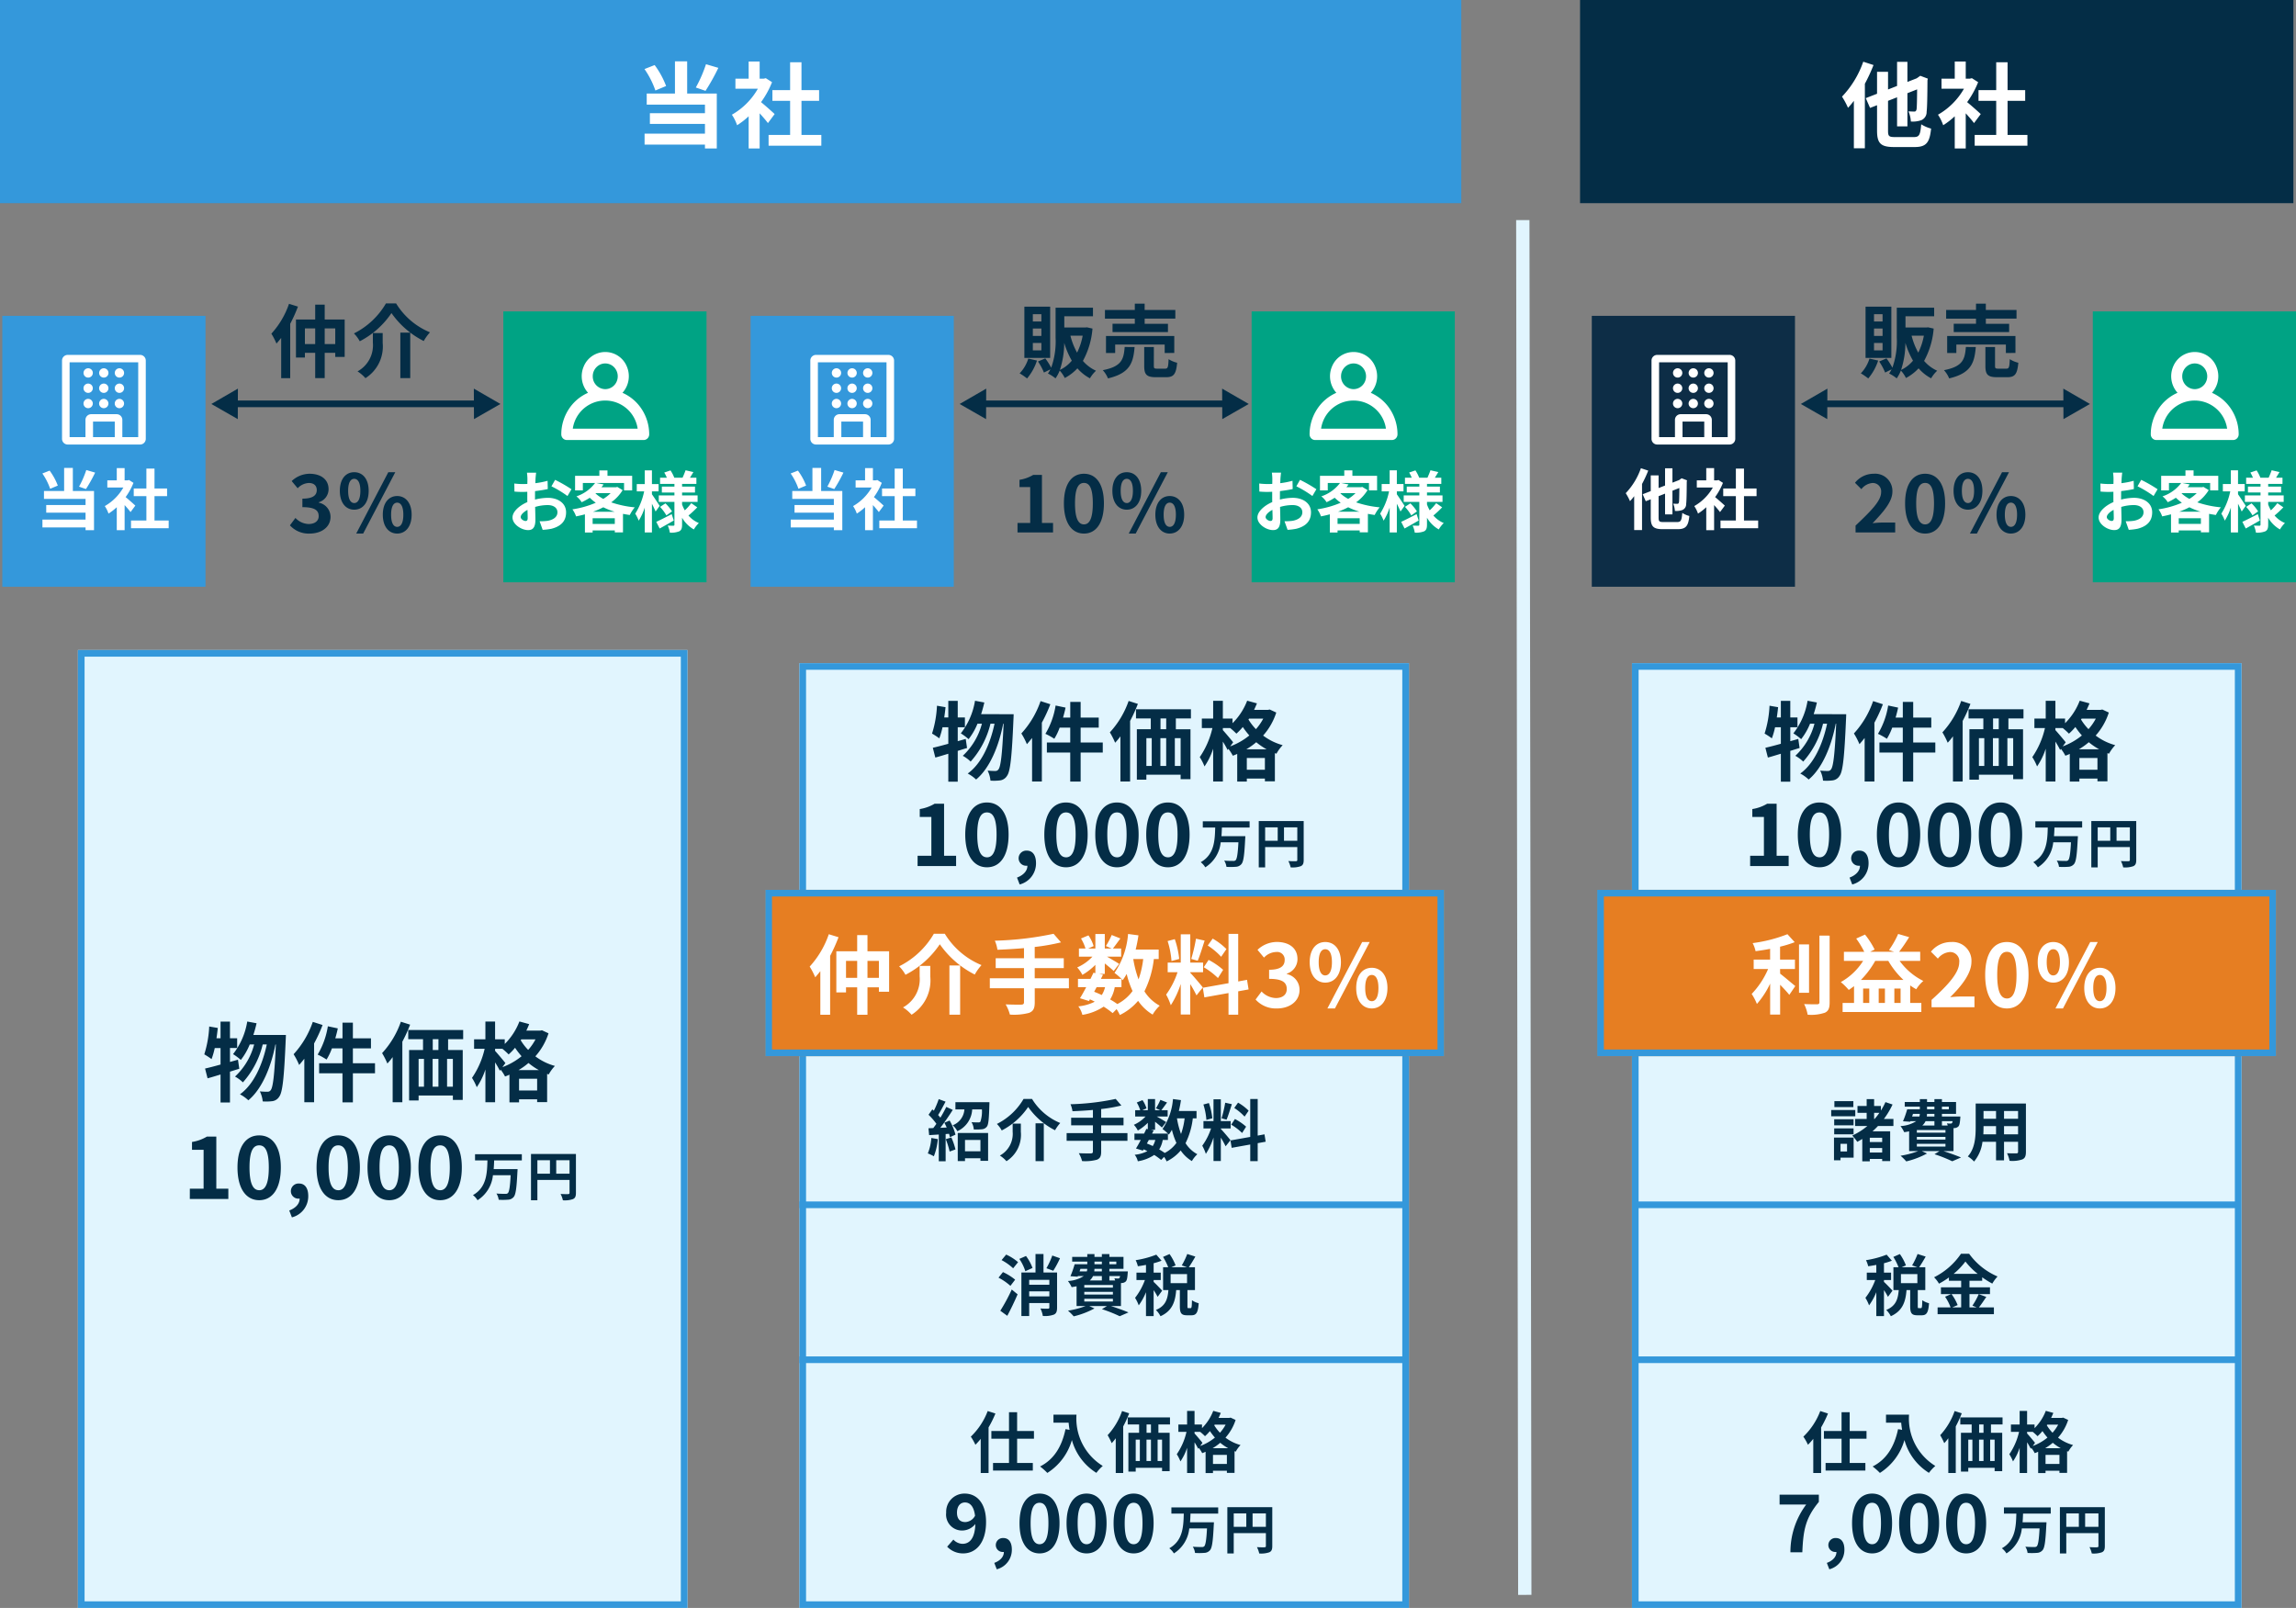 <svg xmlns="http://www.w3.org/2000/svg" width="345" height="241.633" viewBox="0 0 345 241.633">
  <rect x="0" y="0" width="345" height="241.633" fill="#808080" stroke="none"/>
  <g id="グループ_660" data-name="グループ 660" transform="translate(4386.001 21318.715)">
    <rect id="長方形_199" data-name="長方形 199" width="219.576" height="30.531" transform="translate(-4386.001 -21318.715)" fill="#3498db"/>
    <rect id="長方形_202" data-name="長方形 202" width="107.189" height="30.531" transform="translate(-4148.58 -21318.715)" fill="#042d46"/>
    <path id="パス_3828" data-name="パス 3828" d="M-3.458-11.438a20.055,20.055,0,0,1-1.526,3.5l1.456.5A31.549,31.549,0,0,0-1.6-10.892ZM-9.45-8.162a12.85,12.85,0,0,0-1.722-3.15l-1.526.6A13.205,13.205,0,0,1-11.06-7.49Zm3.164-3.71H-8.12v4.844h-4.242v1.666h8.75v1.288h-8.274v1.61h8.274v1.456h-9.072V.644h9.072v.574h1.778V-7.028H-6.286ZM6.86-3.948c-.294-.28-1.372-1.246-2.044-1.792a13.589,13.589,0,0,0,1.652-3l-.938-.6-.294.07h-.63v-2.576H2.954v2.576H.966v1.512H4.34A10.458,10.458,0,0,1,.434-3.85a6.673,6.673,0,0,1,.784,1.582A11.585,11.585,0,0,0,2.954-3.612v4.83H4.606V-4.06c.476.518.952,1.078,1.246,1.47ZM10.892-.812V-5.936h2.646v-1.61H10.892v-4.186H9.184v4.186H6.524v1.61h2.66V-.812H5.95V.812h7.924V-.812Z" transform="translate(-4276.461 -21297.627)" fill="#fff"/>
    <path id="パス_3829" data-name="パス 3829" d="M-10.794-11.816a14.507,14.507,0,0,1-3.192,5.25,11.564,11.564,0,0,1,.9,1.68,11.6,11.6,0,0,0,.882-1.05V1.19h1.652V-8.5a25.434,25.434,0,0,0,1.3-2.814ZM-6.02-.49c-.91,0-1.05-.126-1.05-.966v-4.48l1.358-.532V-2.1h1.554V-7.084L-2.7-7.658c-.014,1.834-.042,2.758-.084,3-.07.28-.168.336-.364.336C-3.3-4.326-3.7-4.34-4-4.354A4.439,4.439,0,0,1-3.64-2.828a3.842,3.842,0,0,0,1.568-.2,1.314,1.314,0,0,0,.8-1.26c.084-.616.112-2.3.126-4.732l.056-.252L-2.226-9.7l-.532.378-1.4.546V-11.8H-5.712v3.626l-1.358.532V-10.3H-8.722V-7l-1.694.658.644,1.47,1.05-.406v3.822c0,1.918.56,2.464,2.562,2.464h3.094C-1.3,1.008-.812.308-.6-1.764a5.419,5.419,0,0,1-1.484-.644C-2.226-.826-2.366-.49-3.192-.49ZM6.86-3.948c-.294-.28-1.372-1.246-2.044-1.792a13.589,13.589,0,0,0,1.652-3l-.938-.6-.294.07h-.63v-2.576H2.954v2.576H.966v1.512H4.34A10.458,10.458,0,0,1,.434-3.85a6.673,6.673,0,0,1,.784,1.582A11.585,11.585,0,0,0,2.954-3.612v4.83H4.606V-4.06c.476.518.952,1.078,1.246,1.47ZM10.892-.812V-5.936h2.646v-1.61H10.892v-4.186H9.184v4.186H6.524v1.61h2.66V-.812H5.95V.812h7.924V-.812Z" transform="translate(-4095.232 -21297.627)" fill="#fff"/>
    <g id="グループ_622" data-name="グループ 622" transform="translate(-4310.37 -21271.92)">
      <rect id="長方形_50" data-name="長方形 50" width="30.531" height="40.708" transform="translate(0 0)" fill="#00a384"/>
      <path id="パス_3838" data-name="パス 3838" d="M-10.14-8.12h-1.38a8.048,8.048,0,0,1,.07.88c0,.17,0,.46-.01.81-.2.01-.4.02-.58.02a11.089,11.089,0,0,1-1.38-.08l.02,1.21a12.26,12.26,0,0,0,1.4.05c.16,0,.34-.01.53-.02v.84c0,.23,0,.47.01.71-1.23.53-2.23,1.44-2.23,2.31,0,1.06,1.37,1.9,2.34,1.9.66,0,1.1-.33,1.1-1.57,0-.34-.02-1.12-.04-1.91a6.742,6.742,0,0,1,1.88-.28c.87,0,1.47.4,1.47,1.08,0,.73-.64,1.13-1.45,1.28a7.7,7.7,0,0,1-1.23.07L-9.16.47A9.156,9.156,0,0,0-7.85.31c1.59-.4,2.21-1.29,2.21-2.47,0-1.38-1.21-2.18-2.75-2.18a8.286,8.286,0,0,0-1.92.26v-.37c0-.29,0-.6.01-.9.65-.08,1.34-.18,1.91-.31L-8.42-6.9a12.247,12.247,0,0,1-1.84.36c.01-.25.02-.49.03-.71C-10.21-7.51-10.17-7.94-10.14-8.12Zm2.85,1.08-.55.97A15.91,15.91,0,0,1-5.43-4.61l.6-1.02A20.9,20.9,0,0,0-7.29-7.04Zm-5.17,5.6c0-.35.41-.76,1.02-1.09.02.54.03,1,.03,1.25,0,.34-.14.42-.32.42C-11.99-.86-12.46-1.13-12.46-1.44Zm10.87-.81A11.92,11.92,0,0,0-.05-2.92a10.861,10.861,0,0,0,1.71.67ZM-1.65-.42v-.85H1.68v.85Zm.48-4.62H1.05a5.75,5.75,0,0,1-1.1.86A5.782,5.782,0,0,1-1.22-5Zm3.23-.94-.2.05H-.32c.11-.14.22-.28.32-.42l-1.11-.22H3.07v1.11H4.29V-7.65H.58v-.81H-.64v.81H-4.29v2.19h1.17V-6.57h1.84A5.813,5.813,0,0,1-4.09-4.56a3.327,3.327,0,0,1,.79.88,9.968,9.968,0,0,0,1.22-.67,8.131,8.131,0,0,0,.9.75,14.223,14.223,0,0,1-3.51.99,3.951,3.951,0,0,1,.55,1.06c.45-.09.89-.19,1.33-.31V.87h1.16V.56H1.68V.85H2.91V-1.93c.33.06.67.12,1.02.17a5.83,5.83,0,0,1,.75-1.15,15.258,15.258,0,0,1-3.54-.75A6.4,6.4,0,0,0,2.86-5.5ZM8.42-3.13C8.25-3.4,7.53-4.5,7.26-4.87v-.44h1v-1.1h-1V-8.47H6.18v2.06H4.98v1.1H6.09A10,10,0,0,1,4.75-1.96,5.706,5.706,0,0,1,5.27-.91a8.436,8.436,0,0,0,.91-1.97V.86H7.26V-3.45c.22.43.43.88.55,1.17Zm1.81,1.24C9.38-1.45,8.5-1,7.91-.73l.51,1c.64-.35,1.42-.79,2.12-1.2ZM8.48-2.98A7.01,7.01,0,0,1,9.43-1.7l.85-.6a6.85,6.85,0,0,0-.99-1.21Zm4.69-.56a7.871,7.871,0,0,1-.97,1.08,5.428,5.428,0,0,1-.41-.88v-.39h2.33V-4.7H11.79v-.44h1.94v-.89H11.79v-.4h2.15v-.93h-.97c.16-.25.34-.55.52-.85l-1.18-.27c-.1.32-.3.78-.45,1.12H10.62a5.531,5.531,0,0,0-.57-1.1l-.94.32a5.677,5.677,0,0,1,.39.78H8.48v.93h2.16v.4H8.75v.89h1.89v.44H8.29v.97h2.35V-.32c0,.12-.04.17-.16.17s-.51,0-.85-.02A3.7,3.7,0,0,1,9.95.89a3.261,3.261,0,0,0,1.42-.2c.32-.18.42-.46.42-1V-1.35A4.743,4.743,0,0,0,13.56.41a4.426,4.426,0,0,1,.75-.96,4.18,4.18,0,0,1-1.56-1.13,16.1,16.1,0,0,0,1.32-1.23Z" transform="translate(15.07 32.355)" fill="#fff" opacity="0.999"/>
      <path id="パス_3646" data-name="パス 3646" d="M37.968,53.156a3.725,3.725,0,0,0,.659-3.937,3.5,3.5,0,0,0-6.493,0,3.726,3.726,0,0,0,.659,3.937,6.631,6.631,0,0,0-2.921,2.5,6.92,6.92,0,0,0-1.1,3.744.865.865,0,0,0,.243.6.821.821,0,0,0,.587.252h11.55a.821.821,0,0,0,.587-.252.865.865,0,0,0,.243-.6,6.92,6.92,0,0,0-1.1-3.744,6.632,6.632,0,0,0-2.921-2.5ZM33.5,50.682a1.936,1.936,0,0,1,1.156-1.789,1.838,1.838,0,0,1,2.047.417,1.972,1.972,0,0,1,.41,2.106,1.88,1.88,0,0,1-1.736,1.192A1.908,1.908,0,0,1,33.5,50.682Zm-3,7.868a4.922,4.922,0,0,1,9.746,0Z" transform="translate(-20.063 -40.925)" fill="#fff"/>
    </g>
    <g id="グループ_631" data-name="グループ 631" transform="translate(-4197.93 -21271.92)">
      <rect id="長方形_50-2" data-name="長方形 50" width="30.531" height="40.708" transform="translate(0 0)" fill="#00a384"/>
      <path id="パス_3834" data-name="パス 3834" d="M-10.14-8.12h-1.38a8.048,8.048,0,0,1,.07.88c0,.17,0,.46-.01.81-.2.01-.4.02-.58.02a11.089,11.089,0,0,1-1.38-.08l.02,1.21a12.26,12.26,0,0,0,1.4.05c.16,0,.34-.01.53-.02v.84c0,.23,0,.47.01.71-1.23.53-2.23,1.44-2.23,2.31,0,1.06,1.37,1.9,2.34,1.9.66,0,1.1-.33,1.1-1.57,0-.34-.02-1.12-.04-1.91a6.742,6.742,0,0,1,1.88-.28c.87,0,1.47.4,1.47,1.08,0,.73-.64,1.13-1.45,1.28a7.7,7.7,0,0,1-1.23.07L-9.16.47A9.156,9.156,0,0,0-7.85.31c1.59-.4,2.21-1.29,2.21-2.47,0-1.38-1.21-2.18-2.75-2.18a8.286,8.286,0,0,0-1.92.26v-.37c0-.29,0-.6.01-.9.65-.08,1.34-.18,1.91-.31L-8.42-6.9a12.247,12.247,0,0,1-1.84.36c.01-.25.02-.49.03-.71C-10.21-7.51-10.17-7.94-10.14-8.12Zm2.85,1.08-.55.97A15.91,15.91,0,0,1-5.43-4.61l.6-1.02A20.9,20.9,0,0,0-7.29-7.04Zm-5.17,5.6c0-.35.41-.76,1.02-1.09.02.54.03,1,.03,1.25,0,.34-.14.42-.32.42C-11.99-.86-12.46-1.13-12.46-1.44Zm10.87-.81A11.92,11.92,0,0,0-.05-2.92a10.861,10.861,0,0,0,1.71.67ZM-1.65-.42v-.85H1.68v.85Zm.48-4.62H1.05a5.75,5.75,0,0,1-1.1.86A5.782,5.782,0,0,1-1.22-5Zm3.23-.94-.2.05H-.32c.11-.14.22-.28.32-.42l-1.11-.22H3.07v1.11H4.29V-7.65H.58v-.81H-.64v.81H-4.29v2.19h1.17V-6.57h1.84A5.813,5.813,0,0,1-4.09-4.56a3.327,3.327,0,0,1,.79.88,9.968,9.968,0,0,0,1.22-.67,8.131,8.131,0,0,0,.9.75,14.223,14.223,0,0,1-3.51.99,3.951,3.951,0,0,1,.55,1.06c.45-.09.89-.19,1.33-.31V.87h1.16V.56H1.68V.85H2.91V-1.93c.33.06.67.12,1.02.17a5.83,5.83,0,0,1,.75-1.15,15.258,15.258,0,0,1-3.54-.75A6.4,6.4,0,0,0,2.86-5.5ZM8.42-3.13C8.25-3.4,7.53-4.5,7.26-4.87v-.44h1v-1.1h-1V-8.47H6.18v2.06H4.98v1.1H6.09A10,10,0,0,1,4.75-1.96,5.706,5.706,0,0,1,5.27-.91a8.436,8.436,0,0,0,.91-1.97V.86H7.26V-3.45c.22.43.43.88.55,1.17Zm1.81,1.24C9.38-1.45,8.5-1,7.91-.73l.51,1c.64-.35,1.42-.79,2.12-1.2ZM8.48-2.98A7.01,7.01,0,0,1,9.43-1.7l.85-.6a6.85,6.85,0,0,0-.99-1.21Zm4.69-.56a7.871,7.871,0,0,1-.97,1.08,5.428,5.428,0,0,1-.41-.88v-.39h2.33V-4.7H11.79v-.44h1.94v-.89H11.79v-.4h2.15v-.93h-.97c.16-.25.34-.55.52-.85l-1.18-.27c-.1.32-.3.78-.45,1.12H10.62a5.531,5.531,0,0,0-.57-1.1l-.94.32a5.677,5.677,0,0,1,.39.78H8.48v.93h2.16v.4H8.75v.89h1.89v.44H8.29v.97h2.35V-.32c0,.12-.04.17-.16.17s-.51,0-.85-.02A3.7,3.7,0,0,1,9.95.89a3.261,3.261,0,0,0,1.42-.2c.32-.18.42-.46.42-1V-1.35A4.743,4.743,0,0,0,13.56.41a4.426,4.426,0,0,1,.75-.96,4.18,4.18,0,0,1-1.56-1.13,16.1,16.1,0,0,0,1.32-1.23Z" transform="translate(14.561 32.353)" fill="#fff"/>
      <path id="パス_3646-2" data-name="パス 3646" d="M37.968,53.156a3.725,3.725,0,0,0,.659-3.937,3.5,3.5,0,0,0-6.493,0,3.726,3.726,0,0,0,.659,3.937,6.631,6.631,0,0,0-2.921,2.5,6.92,6.92,0,0,0-1.1,3.744.865.865,0,0,0,.243.6.821.821,0,0,0,.587.252h11.55a.821.821,0,0,0,.587-.252.865.865,0,0,0,.243-.6,6.92,6.92,0,0,0-1.1-3.744,6.632,6.632,0,0,0-2.921-2.5ZM33.5,50.682a1.936,1.936,0,0,1,1.156-1.789,1.838,1.838,0,0,1,2.047.417,1.972,1.972,0,0,1,.41,2.106,1.88,1.88,0,0,1-1.736,1.192A1.908,1.908,0,0,1,33.5,50.682Zm-3,7.868a4.922,4.922,0,0,1,9.746,0Z" transform="translate(-20.063 -40.925)" fill="#fff"/>
    </g>
    <g id="グループ_634" data-name="グループ 634" transform="translate(-4071.532 -21271.92)">
      <rect id="長方形_50-3" data-name="長方形 50" width="30.531" height="40.708" transform="translate(0 0)" fill="#00a384"/>
      <path id="パス_3831" data-name="パス 3831" d="M-10.14-8.12h-1.38a8.048,8.048,0,0,1,.07.88c0,.17,0,.46-.01.81-.2.01-.4.02-.58.02a11.089,11.089,0,0,1-1.38-.08l.02,1.21a12.26,12.26,0,0,0,1.4.05c.16,0,.34-.01.53-.02v.84c0,.23,0,.47.01.71-1.23.53-2.23,1.44-2.23,2.31,0,1.06,1.37,1.9,2.34,1.9.66,0,1.1-.33,1.1-1.57,0-.34-.02-1.12-.04-1.91a6.742,6.742,0,0,1,1.88-.28c.87,0,1.47.4,1.47,1.08,0,.73-.64,1.13-1.45,1.28a7.7,7.7,0,0,1-1.23.07L-9.16.47A9.156,9.156,0,0,0-7.85.31c1.59-.4,2.21-1.29,2.21-2.47,0-1.38-1.21-2.18-2.75-2.18a8.286,8.286,0,0,0-1.92.26v-.37c0-.29,0-.6.01-.9.65-.08,1.34-.18,1.91-.31L-8.42-6.9a12.247,12.247,0,0,1-1.84.36c.01-.25.02-.49.03-.71C-10.21-7.51-10.17-7.94-10.14-8.12Zm2.85,1.08-.55.97A15.91,15.91,0,0,1-5.43-4.61l.6-1.02A20.9,20.9,0,0,0-7.29-7.04Zm-5.17,5.6c0-.35.41-.76,1.02-1.09.02.54.03,1,.03,1.25,0,.34-.14.42-.32.42C-11.99-.86-12.46-1.13-12.46-1.44Zm10.87-.81A11.92,11.92,0,0,0-.05-2.92a10.861,10.861,0,0,0,1.71.67ZM-1.65-.42v-.85H1.68v.85Zm.48-4.62H1.05a5.75,5.75,0,0,1-1.1.86A5.782,5.782,0,0,1-1.22-5Zm3.23-.94-.2.05H-.32c.11-.14.22-.28.32-.42l-1.11-.22H3.07v1.11H4.29V-7.65H.58v-.81H-.64v.81H-4.29v2.19h1.17V-6.57h1.84A5.813,5.813,0,0,1-4.09-4.56a3.327,3.327,0,0,1,.79.88,9.968,9.968,0,0,0,1.22-.67,8.131,8.131,0,0,0,.9.75,14.223,14.223,0,0,1-3.51.99,3.951,3.951,0,0,1,.55,1.06c.45-.09.89-.19,1.33-.31V.87h1.16V.56H1.68V.85H2.91V-1.93c.33.06.67.12,1.02.17a5.83,5.83,0,0,1,.75-1.15,15.258,15.258,0,0,1-3.54-.75A6.4,6.4,0,0,0,2.86-5.5ZM8.42-3.13C8.25-3.4,7.53-4.5,7.26-4.87v-.44h1v-1.1h-1V-8.47H6.18v2.06H4.98v1.1H6.09A10,10,0,0,1,4.75-1.96,5.706,5.706,0,0,1,5.27-.91a8.436,8.436,0,0,0,.91-1.97V.86H7.26V-3.45c.22.43.43.88.55,1.17Zm1.81,1.24C9.38-1.45,8.5-1,7.91-.73l.51,1c.64-.35,1.42-.79,2.12-1.2ZM8.48-2.98A7.01,7.01,0,0,1,9.43-1.7l.85-.6a6.85,6.85,0,0,0-.99-1.21Zm4.69-.56a7.871,7.871,0,0,1-.97,1.08,5.428,5.428,0,0,1-.41-.88v-.39h2.33V-4.7H11.79v-.44h1.94v-.89H11.79v-.4h2.15v-.93h-.97c.16-.25.34-.55.52-.85l-1.18-.27c-.1.32-.3.78-.45,1.12H10.62a5.531,5.531,0,0,0-.57-1.1l-.94.32a5.677,5.677,0,0,1,.39.78H8.48v.93h2.16v.4H8.75v.89h1.89v.44H8.29v.97h2.35V-.32c0,.12-.04.17-.16.17s-.51,0-.85-.02A3.7,3.7,0,0,1,9.95.89a3.261,3.261,0,0,0,1.42-.2c.32-.18.42-.46.42-1V-1.35A4.743,4.743,0,0,0,13.56.41a4.426,4.426,0,0,1,.75-.96,4.18,4.18,0,0,1-1.56-1.13,16.1,16.1,0,0,0,1.32-1.23Z" transform="translate(14.561 32.353)" fill="#fff"/>
      <path id="パス_3646-3" data-name="パス 3646" d="M37.968,53.156a3.725,3.725,0,0,0,.659-3.937,3.5,3.5,0,0,0-6.493,0,3.726,3.726,0,0,0,.659,3.937,6.631,6.631,0,0,0-2.921,2.5,6.92,6.92,0,0,0-1.1,3.744.865.865,0,0,0,.243.6.821.821,0,0,0,.587.252h11.55a.821.821,0,0,0,.587-.252.865.865,0,0,0,.243-.6,6.92,6.92,0,0,0-1.1-3.744,6.632,6.632,0,0,0-2.921-2.5ZM33.5,50.682a1.936,1.936,0,0,1,1.156-1.789,1.838,1.838,0,0,1,2.047.417,1.972,1.972,0,0,1,.41,2.106,1.88,1.88,0,0,1-1.736,1.192A1.908,1.908,0,0,1,33.5,50.682Zm-3,7.868a4.922,4.922,0,0,1,9.746,0Z" transform="translate(-20.063 -40.925)" fill="#fff"/>
    </g>
    <path id="パス_3839" data-name="パス 3839" d="M-9.264-10.128A12.758,12.758,0,0,1-11.916-5.64a10.341,10.341,0,0,1,.768,1.488c.228-.264.468-.54.708-.852V1.044h1.356V-7.128A22.414,22.414,0,0,0-7.92-9.708ZM-3.9-4.08V-6.432h1.584V-4.08Zm-2.976,0V-6.432h1.548V-4.08ZM-3.9-7.764v-2.244H-5.328v2.244H-8.22v5.712h1.344V-2.76h1.548v3.8H-3.9v-3.8h1.584v.612H-.9V-7.764ZM6.132-8.736a13.152,13.152,0,0,0,4.848,4.2,7.21,7.21,0,0,1,.936-1.308,10.778,10.778,0,0,1-5.088-4.344H5.3A11.518,11.518,0,0,1,.492-5.676,5.084,5.084,0,0,1,1.368-4.5,12.85,12.85,0,0,0,6.132-8.736ZM7.464-5.8V1.032H8.952V-5.8Zm-4.128.06v1.452A4.462,4.462,0,0,1,1.032.024,5.484,5.484,0,0,1,2.22,1.044,5.631,5.631,0,0,0,4.812-4.248V-5.736Z" transform="translate(-4333.31 -21262.932)" fill="#042d46"/>
    <path id="パス_3836" data-name="パス 3836" d="M-8.652-7.476H-9.936V-8.568h1.284Zm0,2.172H-9.936V-6.42h1.284Zm0,2.172H-9.936V-4.248h1.284ZM-7.332-9.7h-3.876v7.7h3.876ZM-10.62-1.9a5.465,5.465,0,0,1-1.3,2.22,9.177,9.177,0,0,1,1.116.768A8.026,8.026,0,0,0-9.312-1.6Zm4.752,1.7A13.165,13.165,0,0,0-5.22-4.26,12.305,12.305,0,0,0-4.08-1.584,5.274,5.274,0,0,1-5.868-.192Zm3.42-5.136a9.456,9.456,0,0,1-.84,2.544,10.4,10.4,0,0,1-1-2.544Zm.636-1.26-.228.024H-5.208V-8.256H-.9V-9.54H-6.516v4.5a11.784,11.784,0,0,1-.66,4.512,10.089,10.089,0,0,0-.888-1.4l-1.1.468A8.522,8.522,0,0,1-8.268.2l.972-.48a4.079,4.079,0,0,1-.372.624,5.791,5.791,0,0,1,1.14.732A5.492,5.492,0,0,0-5.9-.1,4.875,4.875,0,0,1-5.136,1.02,7.055,7.055,0,0,0-3.24-.432a6.585,6.585,0,0,0,1.884,1.5A4.95,4.95,0,0,1-.444-.072,5.708,5.708,0,0,1-2.412-1.548a12.127,12.127,0,0,0,1.44-4.86Zm7.2-.54H2.04V-5.88h8.328V-7.128h-3.5v-.78h4.608V-9.2H6.864v-.948H5.388V-9.2H.9v1.3H5.388Zm5.928,4.392V-5.292H1.056v2.556h1.38V-4.008h7.44v1.272Zm-7.452-.9C3.72-1.788,3.42-.708.576-.156a4.211,4.211,0,0,1,.78,1.236c3.276-.78,3.8-2.3,4-4.716ZM8.748-.384c-.432,0-.5-.048-.5-.42V-3.636H6.8V-.792C6.8.492,7.152.9,8.544.9h1.548c1.128,0,1.5-.444,1.656-2.172a4.1,4.1,0,0,1-1.284-.54c-.048,1.224-.12,1.428-.516,1.428Z" transform="translate(-4220.87 -21262.932)" fill="#042d46"/>
    <path id="パス_3830" data-name="パス 3830" d="M-8.652-7.476H-9.936V-8.568h1.284Zm0,2.172H-9.936V-6.42h1.284Zm0,2.172H-9.936V-4.248h1.284ZM-7.332-9.7h-3.876v7.7h3.876ZM-10.62-1.9a5.465,5.465,0,0,1-1.3,2.22,9.177,9.177,0,0,1,1.116.768A8.026,8.026,0,0,0-9.312-1.6Zm4.752,1.7A13.165,13.165,0,0,0-5.22-4.26,12.305,12.305,0,0,0-4.08-1.584,5.274,5.274,0,0,1-5.868-.192Zm3.42-5.136a9.456,9.456,0,0,1-.84,2.544,10.4,10.4,0,0,1-1-2.544Zm.636-1.26-.228.024H-5.208V-8.256H-.9V-9.54H-6.516v4.5a11.784,11.784,0,0,1-.66,4.512,10.089,10.089,0,0,0-.888-1.4l-1.1.468A8.522,8.522,0,0,1-8.268.2l.972-.48a4.079,4.079,0,0,1-.372.624,5.791,5.791,0,0,1,1.14.732A5.492,5.492,0,0,0-5.9-.1,4.875,4.875,0,0,1-5.136,1.02,7.055,7.055,0,0,0-3.24-.432a6.585,6.585,0,0,0,1.884,1.5A4.95,4.95,0,0,1-.444-.072,5.708,5.708,0,0,1-2.412-1.548a12.127,12.127,0,0,0,1.44-4.86Zm7.2-.54H2.04V-5.88h8.328V-7.128h-3.5v-.78h4.608V-9.2H6.864v-.948H5.388V-9.2H.9v1.3H5.388Zm5.928,4.392V-5.292H1.056v2.556h1.38V-4.008h7.44v1.272Zm-7.452-.9C3.72-1.788,3.42-.708.576-.156a4.211,4.211,0,0,1,.78,1.236c3.276-.78,3.8-2.3,4-4.716ZM8.748-.384c-.432,0-.5-.048-.5-.42V-3.636H6.8V-.792C6.8.492,7.152.9,8.544.9h1.548c1.128,0,1.5-.444,1.656-2.172a4.1,4.1,0,0,1-1.284-.54c-.048,1.224-.12,1.428-.516,1.428Z" transform="translate(-4094.472 -21262.932)" fill="#042d46"/>
    <path id="パス_3840" data-name="パス 3840" d="M-6.2.168c1.692,0,3.12-.924,3.12-2.508A2.178,2.178,0,0,0-4.848-4.476v-.06A2.058,2.058,0,0,0-3.372-6.492c0-1.488-1.164-2.328-2.88-2.328a3.952,3.952,0,0,0-2.664,1.1l.9,1.08a2.429,2.429,0,0,1,1.68-.792c.756,0,1.188.4,1.188,1.068,0,.744-.528,1.284-2.16,1.284V-3.8c1.932,0,2.448.516,2.448,1.356,0,.744-.612,1.176-1.512,1.176a2.821,2.821,0,0,1-1.98-.912L-9.18-1.068A3.775,3.775,0,0,0-6.2.168ZM.48-3.42c1.272,0,2.172-1.044,2.172-2.832s-.9-2.8-2.172-2.8-2.16,1.02-2.16,2.8S-.792-3.42.48-3.42Zm0-1c-.516,0-.912-.528-.912-1.836s.4-1.8.912-1.8.924.492.924,1.8S1-4.416.48-4.416ZM.78.168H1.824L6.648-9.048H5.6Zm6.156,0C8.2.168,9.108-.888,9.108-2.664S8.2-5.472,6.936-5.472s-2.16,1.02-2.16,2.808S5.676.168,6.936.168Zm0-1.008c-.516,0-.912-.516-.912-1.824s.4-1.812.912-1.812.924.5.924,1.812S7.452-.84,6.936-.84Z" transform="translate(-4333.256 -21238.703)" fill="#042d46"/>
    <path id="パス_3835" data-name="パス 3835" d="M-12.222,0h5.34V-1.428H-8.55V-8.652H-9.858a5.76,5.76,0,0,1-2.064.744v1.092h1.608v5.388h-1.908Zm9.984.168c1.824,0,3-1.6,3-4.536,0-2.916-1.176-4.452-3-4.452S-5.25-7.3-5.25-4.368-4.062.168-2.238.168Zm0-1.38c-.768,0-1.344-.744-1.344-3.156S-3.006-7.44-2.238-7.44s1.332.672,1.332,3.072S-1.47-1.212-2.238-1.212ZM4.194-3.42c1.272,0,2.172-1.044,2.172-2.832s-.9-2.8-2.172-2.8-2.16,1.02-2.16,2.8S2.922-3.42,4.194-3.42Zm0-1c-.516,0-.912-.528-.912-1.836s.4-1.8.912-1.8.924.492.924,1.8S4.71-4.416,4.194-4.416Zm.3,4.584H5.538l4.824-9.216H9.318Zm6.156,0c1.26,0,2.172-1.056,2.172-2.832S11.91-5.472,10.65-5.472,8.49-4.452,8.49-2.664,9.39.168,10.65.168Zm0-1.008c-.516,0-.912-.516-.912-1.824s.4-1.812.912-1.812.924.5.924,1.812S11.166-.84,10.65-.84Z" transform="translate(-4220.887 -21238.703)" fill="#042d46"/>
    <path id="パス_3832" data-name="パス 3832" d="M-12.69,0h5.952V-1.488H-8.682c-.42,0-1.008.048-1.452.1C-8.55-3.048-7.158-4.608-7.158-6.12a2.59,2.59,0,0,0-2.8-2.7,3.576,3.576,0,0,0-2.82,1.356l.96.96a2.339,2.339,0,0,1,1.632-.924,1.251,1.251,0,0,1,1.332,1.4c0,1.284-1.524,2.8-3.84,5ZM-2.238.168c1.824,0,3-1.6,3-4.536,0-2.916-1.176-4.452-3-4.452S-5.25-7.3-5.25-4.368-4.062.168-2.238.168Zm0-1.38c-.768,0-1.344-.744-1.344-3.156S-3.006-7.44-2.238-7.44s1.332.672,1.332,3.072S-1.47-1.212-2.238-1.212ZM4.194-3.42c1.272,0,2.172-1.044,2.172-2.832s-.9-2.8-2.172-2.8-2.16,1.02-2.16,2.8S2.922-3.42,4.194-3.42Zm0-1c-.516,0-.912-.528-.912-1.836s.4-1.8.912-1.8.924.492.924,1.8S4.71-4.416,4.194-4.416Zm.3,4.584H5.538l4.824-9.216H9.318Zm6.156,0c1.26,0,2.172-1.056,2.172-2.832S11.91-5.472,10.65-5.472,8.49-4.452,8.49-2.664,9.39.168,10.65.168Zm0-1.008c-.516,0-.912-.516-.912-1.824s.4-1.812.912-1.812.924.5.924,1.812S11.166-.84,10.65-.84Z" transform="translate(-4094.489 -21238.703)" fill="#042d46"/>
    <g id="グループ_620" data-name="グループ 620" transform="translate(-4385.654 -21271.252)">
      <g id="グループ_533" data-name="グループ 533" transform="translate(0 0)">
        <rect id="長方形_50-4" data-name="長方形 50" width="30.531" height="40.708" fill="#3498db"/>
        <path id="パス_3841" data-name="パス 3841" d="M-2.47-8.17a14.325,14.325,0,0,1-1.09,2.5l1.04.36A22.535,22.535,0,0,0-1.14-7.78ZM-6.75-5.83A9.179,9.179,0,0,0-7.98-8.08l-1.09.43A9.432,9.432,0,0,1-7.9-5.35Zm2.26-2.65H-5.8v3.46H-8.83v1.19h6.25v.92H-8.49v1.15h5.91V-.72H-9.06V.46h6.48V.87h1.27V-5.02H-4.49ZM4.9-2.82c-.21-.2-.98-.89-1.46-1.28A9.706,9.706,0,0,0,4.62-6.24l-.67-.43-.21.05H3.29V-8.46H2.11v1.84H.69v1.08H3.1A7.47,7.47,0,0,1,.31-2.75,4.766,4.766,0,0,1,.87-1.62a8.275,8.275,0,0,0,1.24-.96V.87H3.29V-2.9c.34.37.68.77.89,1.05ZM7.78-.58V-4.24H9.67V-5.39H7.78V-8.38H6.56v2.99H4.66v1.15h1.9V-.58H4.25V.58H9.91V-.58Z" transform="translate(15.089 31.337)" fill="#fff"/>
        <g id="グループ_526" data-name="グループ 526" transform="translate(8.974 5.868)">
          <path id="パス_3647" data-name="パス 3647" d="M20.426,5H9.586A.582.582,0,0,0,9,5.574V17.333a.582.582,0,0,0,.586.574h10.84a.582.582,0,0,0,.586-.574V5.574A.582.582,0,0,0,20.426,5ZM13.1,17.333V14.465H16.91v2.868Zm4.395,0V14.465a.582.582,0,0,0-.586-.574H13.1a.582.582,0,0,0-.586.574v2.868H9.586V5.574h10.84V17.333Zm-2.051-5.306a.44.44,0,1,1-.439-.43A.427.427,0,0,1,15.445,12.027Zm2.344,0a.44.44,0,1,1-.439-.43A.427.427,0,0,1,17.789,12.027ZM13.1,7.438a.44.44,0,1,1-.439-.43A.427.427,0,0,1,13.1,7.438Zm0,4.589a.44.44,0,1,1-.439-.43A.427.427,0,0,1,13.1,12.027Zm0-2.295a.44.44,0,1,1-.439-.43A.427.427,0,0,1,13.1,9.732Zm2.344-2.295a.44.44,0,1,1-.439-.43A.427.427,0,0,1,15.445,7.438Zm0,2.295a.44.44,0,1,1-.439-.43A.427.427,0,0,1,15.445,9.732Zm2.344-2.295a.44.44,0,1,1-.439-.43A.427.427,0,0,1,17.789,7.438Zm0,2.295a.44.44,0,1,1-.439-.43A.427.427,0,0,1,17.789,9.732Z" transform="translate(-8.714 -4.719)" fill="#fff"/>
          <path id="パス_3647_-_アウトライン" data-name="パス 3647 - アウトライン" d="M9.362,4.5h10.86a.854.854,0,0,1,.862.844v11.78a.854.854,0,0,1-.862.844H9.362a.854.854,0,0,1-.862-.844V5.344A.854.854,0,0,1,9.362,4.5Zm11.006.575a.315.315,0,0,0-.147-.036H9.362a.315.315,0,0,0-.147.036ZM9.087,17.267V5.2a.3.3,0,0,0-.037.144v11.78A.3.3,0,0,0,9.087,17.267Zm11.41,0a.3.3,0,0,0,.037-.144V5.344A.3.3,0,0,0,20.5,5.2Zm-.55-11.654H9.637V16.855h2.385v-2.6a.854.854,0,0,1,.862-.844H16.7a.854.854,0,0,1,.862.844v2.6h2.385Zm-3.1,8.368a.315.315,0,0,0-.147-.036H12.884a.315.315,0,0,0-.147.036Zm.128,3.412H12.609V14.107a.3.3,0,0,0-.037.144v3.143H9.215a.315.315,0,0,0,.147.036h10.86a.315.315,0,0,0,.147-.036H17.012V14.251a.3.3,0,0,0-.037-.144Zm-.55-2.873H13.159v2.334h3.265ZM12.444,6.511a.7.7,0,1,1-.715.7A.7.7,0,0,1,12.444,6.511Zm0,.862a.162.162,0,1,0-.165-.162A.156.156,0,0,0,12.444,7.373Zm2.348-.862a.7.7,0,1,1-.715.7A.7.7,0,0,1,14.792,6.511Zm0,.862a.162.162,0,1,0-.165-.162A.156.156,0,0,0,14.792,7.373Zm2.348-.862a.7.7,0,1,1-.715.7A.7.7,0,0,1,17.14,6.511Zm0,.862a.162.162,0,1,0-.165-.162A.156.156,0,0,0,17.14,7.373Zm-4.7,1.437a.7.7,0,1,1-.715.7A.7.7,0,0,1,12.444,8.81Zm0,.862a.162.162,0,1,0-.165-.162A.156.156,0,0,0,12.444,9.672Zm2.348-.862a.7.7,0,1,1-.715.7A.7.7,0,0,1,14.792,8.81Zm0,.862a.162.162,0,1,0-.165-.162A.156.156,0,0,0,14.792,9.672ZM17.14,8.81a.7.7,0,1,1-.715.7A.7.7,0,0,1,17.14,8.81Zm0,.862a.162.162,0,1,0-.165-.162A.156.156,0,0,0,17.14,9.672Zm-4.7,1.437a.7.7,0,1,1-.715.7A.7.7,0,0,1,12.444,11.108Zm0,.862a.162.162,0,1,0-.165-.162A.156.156,0,0,0,12.444,11.97Zm2.348-.862a.7.7,0,1,1-.715.7A.7.7,0,0,1,14.792,11.108Zm0,.862a.162.162,0,1,0-.165-.162A.156.156,0,0,0,14.792,11.97Zm2.348-.862a.7.7,0,1,1-.715.7A.7.7,0,0,1,17.14,11.108Zm0,.862a.162.162,0,1,0-.165-.162A.156.156,0,0,0,17.14,11.97Z" transform="translate(-8.5 -4.5)" fill="#fff"/>
        </g>
      </g>
    </g>
    <g id="グループ_629" data-name="グループ 629" transform="translate(-4273.214 -21271.252)">
      <g id="グループ_533-2" data-name="グループ 533" transform="translate(0 0)">
        <rect id="長方形_50-5" data-name="長方形 50" width="30.531" height="40.708" fill="#3498db"/>
        <path id="パス_3837" data-name="パス 3837" d="M-2.47-8.17a14.325,14.325,0,0,1-1.09,2.5l1.04.36A22.535,22.535,0,0,0-1.14-7.78ZM-6.75-5.83A9.179,9.179,0,0,0-7.98-8.08l-1.09.43A9.432,9.432,0,0,1-7.9-5.35Zm2.26-2.65H-5.8v3.46H-8.83v1.19h6.25v.92H-8.49v1.15h5.91V-.72H-9.06V.46h6.48V.87h1.27V-5.02H-4.49ZM4.9-2.82c-.21-.2-.98-.89-1.46-1.28A9.706,9.706,0,0,0,4.62-6.24l-.67-.43-.21.05H3.29V-8.46H2.11v1.84H.69v1.08H3.1A7.47,7.47,0,0,1,.31-2.75,4.766,4.766,0,0,1,.87-1.62a8.275,8.275,0,0,0,1.24-.96V.87H3.29V-2.9c.34.37.68.77.89,1.05ZM7.78-.58V-4.24H9.67V-5.39H7.78V-8.38H6.56v2.99H4.66v1.15h1.9V-.58H4.25V.58H9.91V-.58Z" transform="translate(15.089 31.337)" fill="#fff"/>
        <g id="グループ_526-2" data-name="グループ 526" transform="translate(8.974 5.868)">
          <path id="パス_3647-2" data-name="パス 3647" d="M20.426,5H9.586A.582.582,0,0,0,9,5.574V17.333a.582.582,0,0,0,.586.574h10.84a.582.582,0,0,0,.586-.574V5.574A.582.582,0,0,0,20.426,5ZM13.1,17.333V14.465H16.91v2.868Zm4.395,0V14.465a.582.582,0,0,0-.586-.574H13.1a.582.582,0,0,0-.586.574v2.868H9.586V5.574h10.84V17.333Zm-2.051-5.306a.44.44,0,1,1-.439-.43A.427.427,0,0,1,15.445,12.027Zm2.344,0a.44.44,0,1,1-.439-.43A.427.427,0,0,1,17.789,12.027ZM13.1,7.438a.44.44,0,1,1-.439-.43A.427.427,0,0,1,13.1,7.438Zm0,4.589a.44.44,0,1,1-.439-.43A.427.427,0,0,1,13.1,12.027Zm0-2.295a.44.44,0,1,1-.439-.43A.427.427,0,0,1,13.1,9.732Zm2.344-2.295a.44.44,0,1,1-.439-.43A.427.427,0,0,1,15.445,7.438Zm0,2.295a.44.44,0,1,1-.439-.43A.427.427,0,0,1,15.445,9.732Zm2.344-2.295a.44.44,0,1,1-.439-.43A.427.427,0,0,1,17.789,7.438Zm0,2.295a.44.44,0,1,1-.439-.43A.427.427,0,0,1,17.789,9.732Z" transform="translate(-8.714 -4.719)" fill="#fff"/>
          <path id="パス_3647_-_アウトライン-2" data-name="パス 3647 - アウトライン" d="M9.362,4.5h10.86a.854.854,0,0,1,.862.844v11.78a.854.854,0,0,1-.862.844H9.362a.854.854,0,0,1-.862-.844V5.344A.854.854,0,0,1,9.362,4.5Zm11.006.575a.315.315,0,0,0-.147-.036H9.362a.315.315,0,0,0-.147.036ZM9.087,17.267V5.2a.3.3,0,0,0-.037.144v11.78A.3.3,0,0,0,9.087,17.267Zm11.41,0a.3.3,0,0,0,.037-.144V5.344A.3.3,0,0,0,20.5,5.2Zm-.55-11.654H9.637V16.855h2.385v-2.6a.854.854,0,0,1,.862-.844H16.7a.854.854,0,0,1,.862.844v2.6h2.385Zm-3.1,8.368a.315.315,0,0,0-.147-.036H12.884a.315.315,0,0,0-.147.036Zm.128,3.412H12.609V14.107a.3.3,0,0,0-.037.144v3.143H9.215a.315.315,0,0,0,.147.036h10.86a.315.315,0,0,0,.147-.036H17.012V14.251a.3.3,0,0,0-.037-.144Zm-.55-2.873H13.159v2.334h3.265ZM12.444,6.511a.7.7,0,1,1-.715.7A.7.7,0,0,1,12.444,6.511Zm0,.862a.162.162,0,1,0-.165-.162A.156.156,0,0,0,12.444,7.373Zm2.348-.862a.7.7,0,1,1-.715.7A.7.7,0,0,1,14.792,6.511Zm0,.862a.162.162,0,1,0-.165-.162A.156.156,0,0,0,14.792,7.373Zm2.348-.862a.7.7,0,1,1-.715.7A.7.7,0,0,1,17.14,6.511Zm0,.862a.162.162,0,1,0-.165-.162A.156.156,0,0,0,17.14,7.373Zm-4.7,1.437a.7.7,0,1,1-.715.7A.7.7,0,0,1,12.444,8.81Zm0,.862a.162.162,0,1,0-.165-.162A.156.156,0,0,0,12.444,9.672Zm2.348-.862a.7.7,0,1,1-.715.7A.7.7,0,0,1,14.792,8.81Zm0,.862a.162.162,0,1,0-.165-.162A.156.156,0,0,0,14.792,9.672ZM17.14,8.81a.7.7,0,1,1-.715.7A.7.7,0,0,1,17.14,8.81Zm0,.862a.162.162,0,1,0-.165-.162A.156.156,0,0,0,17.14,9.672Zm-4.7,1.437a.7.7,0,1,1-.715.7A.7.7,0,0,1,12.444,11.108Zm0,.862a.162.162,0,1,0-.165-.162A.156.156,0,0,0,12.444,11.97Zm2.348-.862a.7.7,0,1,1-.715.7A.7.7,0,0,1,14.792,11.108Zm0,.862a.162.162,0,1,0-.165-.162A.156.156,0,0,0,14.792,11.97Zm2.348-.862a.7.7,0,1,1-.715.7A.7.7,0,0,1,17.14,11.108Zm0,.862a.162.162,0,1,0-.165-.162A.156.156,0,0,0,17.14,11.97Z" transform="translate(-8.5 -4.5)" fill="#fff"/>
        </g>
      </g>
    </g>
    <g id="グループ_632" data-name="グループ 632" transform="translate(-4146.816 -21271.252)">
      <g id="グループ_533-3" data-name="グループ 533" transform="translate(0 0)">
        <path id="パス_3655" data-name="パス 3655" d="M0,0H30.531V40.708H0Z" fill="#0d2d46"/>
        <path id="パス_3833" data-name="パス 3833" d="M-7.71-8.44A10.362,10.362,0,0,1-9.99-4.69a8.26,8.26,0,0,1,.64,1.2,8.284,8.284,0,0,0,.63-.75V.85h1.18V-6.07a18.167,18.167,0,0,0,.93-2.01ZM-4.3-.35c-.65,0-.75-.09-.75-.69v-3.2l.97-.38V-1.5h1.11V-5.06l1.04-.41c-.01,1.31-.03,1.97-.06,2.14-.05.2-.12.24-.26.24-.11,0-.39-.01-.61-.02A3.171,3.171,0,0,1-2.6-2.02a2.745,2.745,0,0,0,1.12-.14.939.939,0,0,0,.57-.9c.06-.44.08-1.64.09-3.38l.04-.18-.81-.31-.38.27-1,.39V-8.43H-4.08v2.59l-.97.38v-1.9H-6.23V-5l-1.21.47.46,1.05.75-.29v2.73C-6.23.33-5.83.72-4.4.72h2.21C-.93.72-.58.22-.43-1.26a3.871,3.871,0,0,1-1.06-.46c-.1,1.13-.2,1.37-.79,1.37ZM4.9-2.82c-.21-.2-.98-.89-1.46-1.28A9.706,9.706,0,0,0,4.62-6.24l-.67-.43-.21.05H3.29V-8.46H2.11v1.84H.69v1.08H3.1A7.47,7.47,0,0,1,.31-2.75,4.766,4.766,0,0,1,.87-1.62a8.275,8.275,0,0,0,1.24-.96V.87H3.29V-2.9c.34.37.68.77.89,1.05ZM7.78-.58V-4.24H9.67V-5.39H7.78V-8.38H6.56v2.99H4.66v1.15h1.9V-.58H4.25V.58H9.91V-.58Z" transform="translate(15.089 31.337)" fill="#fff"/>
        <g id="グループ_526-3" data-name="グループ 526" transform="translate(8.974 5.868)">
          <path id="パス_3647-3" data-name="パス 3647" d="M20.426,5H9.586A.582.582,0,0,0,9,5.574V17.333a.582.582,0,0,0,.586.574h10.84a.582.582,0,0,0,.586-.574V5.574A.582.582,0,0,0,20.426,5ZM13.1,17.333V14.465H16.91v2.868Zm4.395,0V14.465a.582.582,0,0,0-.586-.574H13.1a.582.582,0,0,0-.586.574v2.868H9.586V5.574h10.84V17.333Zm-2.051-5.306a.44.44,0,1,1-.439-.43A.427.427,0,0,1,15.445,12.027Zm2.344,0a.44.44,0,1,1-.439-.43A.427.427,0,0,1,17.789,12.027ZM13.1,7.438a.44.44,0,1,1-.439-.43A.427.427,0,0,1,13.1,7.438Zm0,4.589a.44.44,0,1,1-.439-.43A.427.427,0,0,1,13.1,12.027Zm0-2.295a.44.44,0,1,1-.439-.43A.427.427,0,0,1,13.1,9.732Zm2.344-2.295a.44.44,0,1,1-.439-.43A.427.427,0,0,1,15.445,7.438Zm0,2.295a.44.44,0,1,1-.439-.43A.427.427,0,0,1,15.445,9.732Zm2.344-2.295a.44.44,0,1,1-.439-.43A.427.427,0,0,1,17.789,7.438Zm0,2.295a.44.44,0,1,1-.439-.43A.427.427,0,0,1,17.789,9.732Z" transform="translate(-8.714 -4.719)" fill="#fff"/>
          <path id="パス_3647_-_アウトライン-3" data-name="パス 3647 - アウトライン" d="M9.362,4.5h10.86a.854.854,0,0,1,.862.844v11.78a.854.854,0,0,1-.862.844H9.362a.854.854,0,0,1-.862-.844V5.344A.854.854,0,0,1,9.362,4.5Zm11.006.575a.315.315,0,0,0-.147-.036H9.362a.315.315,0,0,0-.147.036ZM9.087,17.267V5.2a.3.3,0,0,0-.037.144v11.78A.3.3,0,0,0,9.087,17.267Zm11.41,0a.3.3,0,0,0,.037-.144V5.344A.3.3,0,0,0,20.5,5.2Zm-.55-11.654H9.637V16.855h2.385v-2.6a.854.854,0,0,1,.862-.844H16.7a.854.854,0,0,1,.862.844v2.6h2.385Zm-3.1,8.368a.315.315,0,0,0-.147-.036H12.884a.315.315,0,0,0-.147.036Zm.128,3.412H12.609V14.107a.3.3,0,0,0-.037.144v3.143H9.215a.315.315,0,0,0,.147.036h10.86a.315.315,0,0,0,.147-.036H17.012V14.251a.3.3,0,0,0-.037-.144Zm-.55-2.873H13.159v2.334h3.265ZM12.444,6.511a.7.7,0,1,1-.715.7A.7.7,0,0,1,12.444,6.511Zm0,.862a.162.162,0,1,0-.165-.162A.156.156,0,0,0,12.444,7.373Zm2.348-.862a.7.7,0,1,1-.715.7A.7.7,0,0,1,14.792,6.511Zm0,.862a.162.162,0,1,0-.165-.162A.156.156,0,0,0,14.792,7.373Zm2.348-.862a.7.7,0,1,1-.715.7A.7.7,0,0,1,17.14,6.511Zm0,.862a.162.162,0,1,0-.165-.162A.156.156,0,0,0,17.14,7.373Zm-4.7,1.437a.7.7,0,1,1-.715.7A.7.7,0,0,1,12.444,8.81Zm0,.862a.162.162,0,1,0-.165-.162A.156.156,0,0,0,12.444,9.672Zm2.348-.862a.7.7,0,1,1-.715.7A.7.7,0,0,1,14.792,8.81Zm0,.862a.162.162,0,1,0-.165-.162A.156.156,0,0,0,14.792,9.672ZM17.14,8.81a.7.7,0,1,1-.715.7A.7.7,0,0,1,17.14,8.81Zm0,.862a.162.162,0,1,0-.165-.162A.156.156,0,0,0,17.14,9.672Zm-4.7,1.437a.7.7,0,1,1-.715.7A.7.7,0,0,1,12.444,11.108Zm0,.862a.162.162,0,1,0-.165-.162A.156.156,0,0,0,12.444,11.97Zm2.348-.862a.7.7,0,1,1-.715.7A.7.7,0,0,1,14.792,11.108Zm0,.862a.162.162,0,1,0-.165-.162A.156.156,0,0,0,14.792,11.97Zm2.348-.862a.7.7,0,1,1-.715.7A.7.7,0,0,1,17.14,11.108Zm0,.862a.162.162,0,1,0-.165-.162A.156.156,0,0,0,17.14,11.97Z" transform="translate(-8.5 -4.5)" fill="#fff"/>
        </g>
      </g>
    </g>
    <g id="グループ_621" data-name="グループ 621" transform="translate(-4354.247 -21260.316)">
      <path id="パス_3654" data-name="パス 3654" d="M0,0H40.314" transform="translate(2.175 2.287)" fill="none" stroke="#042d46" stroke-width="1"/>
      <path id="パス_3652" data-name="パス 3652" d="M2.31,0l2.3,3.956L0,3.959Z" transform="translate(5.975 3.429) rotate(150)" fill="#042d46"/>
      <path id="パス_3653" data-name="パス 3653" d="M2.309,3.959,4.614,0,0,0Z" transform="translate(39.446 0) rotate(30)" fill="#042d46"/>
    </g>
    <g id="グループ_630" data-name="グループ 630" transform="translate(-4241.807 -21260.316)">
      <path id="パス_3654-2" data-name="パス 3654" d="M0,0H40.314" transform="translate(2.175 2.287)" fill="none" stroke="#042d46" stroke-width="1"/>
      <path id="パス_3652-2" data-name="パス 3652" d="M2.31,0l2.3,3.956L0,3.959Z" transform="translate(5.975 3.429) rotate(150)" fill="#042d46"/>
      <path id="パス_3653-2" data-name="パス 3653" d="M2.309,3.959,4.614,0,0,0Z" transform="translate(39.446 0) rotate(30)" fill="#042d46"/>
    </g>
    <g id="グループ_633" data-name="グループ 633" transform="translate(-4115.409 -21260.316)">
      <path id="パス_3654-3" data-name="パス 3654" d="M0,0H40.314" transform="translate(2.175 2.287)" fill="none" stroke="#042d46" stroke-width="1"/>
      <path id="パス_3652-3" data-name="パス 3652" d="M2.31,0l2.3,3.956L0,3.959Z" transform="translate(5.975 3.429) rotate(150)" fill="#042d46"/>
      <path id="パス_3653-3" data-name="パス 3653" d="M2.309,3.959,4.614,0,0,0Z" transform="translate(39.446 0) rotate(30)" fill="#042d46"/>
    </g>
    <g id="長方形_201" data-name="長方形 201" transform="translate(-4265.882 -21219.063)" fill="#e1f5fe" stroke="#3498db" stroke-width="1">
      <rect width="91.592" height="141.98" stroke="none"/>
      <rect x="0.5" y="0.5" width="90.592" height="140.98" fill="none"/>
    </g>
    <g id="長方形_204" data-name="長方形 204" transform="translate(-4140.781 -21219.063)" fill="#e1f5fe" stroke="#3498db" stroke-width="1">
      <rect width="91.592" height="141.98" stroke="none"/>
      <rect x="0.5" y="0.5" width="90.592" height="140.98" fill="none"/>
    </g>
    <g id="長方形_200" data-name="長方形 200" transform="translate(-4374.293 -21221.035)" fill="#e1f5fe" stroke="#3498db" stroke-width="1">
      <rect width="91.592" height="143.953" stroke="none"/>
      <rect x="0.5" y="0.5" width="90.592" height="142.953" fill="none"/>
    </g>
    <line id="線_21" data-name="線 21" x2="91.399" transform="translate(-4265.882 -21114.383)" fill="none" stroke="#3498db" stroke-width="1"/>
    <line id="線_23" data-name="線 23" x2="91.399" transform="translate(-4140.781 -21114.383)" fill="none" stroke="#3498db" stroke-width="1"/>
    <path id="パス_3862" data-name="パス 3862" d="M-6.91-8.24a11.5,11.5,0,0,1-.88,1.91l1.03.38A15.114,15.114,0,0,0-5.75-7.83ZM-13.67.82c.54-1.01,1.09-2.16,1.55-3.23L-13-3.13A27.331,27.331,0,0,1-14.72.06Zm1.18-5.43a8.424,8.424,0,0,0-1.83-1.14l-.67.84A8.344,8.344,0,0,1-13.2-3.68Zm-2.04-2.94a7.931,7.931,0,0,1,1.74,1.23l.74-.92a7.242,7.242,0,0,0-1.79-1.14Zm4.65,1.18a6.842,6.842,0,0,0-.98-1.8l-1,.44a6.937,6.937,0,0,1,.9,1.85Zm-.5,4.27v-.75h3.03v.75Zm3.03-2.48v.73h-3.03v-.73Zm1.16-1.11H-8.23V-8.47h-1.2v2.78h-2.12V.85h1.17V-1.1h3.03v.66c0,.13-.05.18-.2.19s-.68,0-1.14-.03A3.954,3.954,0,0,1-8.33.84,3.926,3.926,0,0,0-6.67.64c.38-.18.48-.49.48-1.07ZM-2.1-1.74H2.2v.41H-2.1ZM.54-5.15v.66H-1.28a2.027,2.027,0,0,0,.49-.66ZM-2.68-6.24h1.02a1.226,1.226,0,0,1-.06.39H-2.81ZM-.57-7.33H.54v.4H-.57Zm3.28,0v.4H1.67v-.4ZM.54-5.85H-.6l.03-.39H.54Zm2.73.7a.61.61,0,0,1-.09.29.229.229,0,0,1-.21.07,2.951,2.951,0,0,1-.55-.03,2.089,2.089,0,0,1,.12.33H1.67v-.66ZM2.2-3.42H-2.1v-.39H2.2Zm0,1.04H-2.1v-.4H2.2ZM3.41-.65V-4.1c.06,0,.11-.01.15-.01a.891.891,0,0,0,.58-.24c.17-.18.23-.54.28-1.19.01-.11.02-.31.02-.31H1.67v-.39H3.79V-8.03H1.67v-.43H.54v.43H-.57v-.43H-1.65v.43H-3.92v.7h2.27v.4h-1.9a15.112,15.112,0,0,1-.63,1.8l1.08.07.03-.09h.88a4.849,4.849,0,0,1-2.37.74A4.622,4.622,0,0,1-4-3.49c.27-.04.51-.08.74-.13V-.65H-1.9a13.576,13.576,0,0,1-2.65.7A7.684,7.684,0,0,1-3.69.9,12.78,12.78,0,0,0-.57-.29l-.79-.36H1.31L.55-.18A21.1,21.1,0,0,1,3.22.88L4.54.31C3.91.04,2.86-.34,1.9-.65ZM9.6-2.96c-.19-.22-1.01-1.09-1.28-1.31v-.29H9.39V-5.67H8.32V-7.08a10.427,10.427,0,0,0,1.19-.38l-.79-.91a14.3,14.3,0,0,1-3.1.83,4.122,4.122,0,0,1,.33.91c.39-.05.8-.12,1.22-.2v1.16H5.74v1.11H7.01A9.772,9.772,0,0,1,5.53-1.88,5.9,5.9,0,0,1,6.08-.75,8.887,8.887,0,0,0,7.17-2.73V.86H8.32v-3.9a8.762,8.762,0,0,1,.6,1.01Zm3.74-1.13H10.87V-5.45h2.47Zm.21,3.76c-.13,0-.15-.03-.15-.33V-3.05h1.13V-6.48h-.92c.29-.42.65-1.02.98-1.6l-1.22-.39a10.745,10.745,0,0,1-.82,1.71l.78.28H10.98l.64-.28a7.679,7.679,0,0,0-.91-1.7l-.98.43a9,9,0,0,1,.78,1.55H9.74v3.43h.8c-.11,1.31-.39,2.38-1.88,2.99a3.451,3.451,0,0,1,.69.94c1.8-.81,2.22-2.21,2.36-3.93h.55v2.4c0,1.04.19,1.39,1.08,1.39H14c.72,0,.99-.38,1.09-1.81a3.087,3.087,0,0,1-1.01-.45c-.02,1.04-.06,1.19-.21,1.19Z" transform="translate(-4220.974 -21121.805)" fill="#042d46"/>
    <path id="パス_3855" data-name="パス 3855" d="M-5.85-2.96c-.19-.22-1.01-1.09-1.28-1.31v-.29h1.07V-5.67H-7.13V-7.08a10.427,10.427,0,0,0,1.19-.38l-.79-.91a14.3,14.3,0,0,1-3.1.83,4.122,4.122,0,0,1,.33.91c.39-.05.8-.12,1.22-.2v1.16H-9.71v1.11h1.27A9.772,9.772,0,0,1-9.92-1.88,5.9,5.9,0,0,1-9.37-.75,8.887,8.887,0,0,0-8.28-2.73V.86h1.15v-3.9a8.762,8.762,0,0,1,.6,1.01Zm3.74-1.13H-4.58V-5.45h2.47ZM-1.9-.33c-.13,0-.15-.03-.15-.33V-3.05H-.92V-6.48h-.92c.29-.42.65-1.02.98-1.6l-1.22-.39A10.745,10.745,0,0,1-2.9-6.76l.78.28H-4.47l.64-.28a7.679,7.679,0,0,0-.91-1.7l-.98.43a9,9,0,0,1,.78,1.55h-.77v3.43h.8C-5.02-1.74-5.3-.67-6.79-.06A3.451,3.451,0,0,1-6.1.88C-4.3.07-3.88-1.33-3.74-3.05h.55v2.4C-3.19.39-3,.74-2.11.74h.66C-.73.74-.46.36-.36-1.07a3.087,3.087,0,0,1-1.01-.45C-1.39-.48-1.43-.33-1.58-.33ZM4.47-2.44v2H3.12l.82-.35a6.746,6.746,0,0,0-.92-1.65ZM3.34-5.49A10.432,10.432,0,0,0,5.11-7.34,10.67,10.67,0,0,0,6.95-5.49ZM7.11-2.44A10.386,10.386,0,0,1,6.16-.71l.65.27H5.72v-2H8.8V-3.46H5.72v-.99H7.63v-.52a12.639,12.639,0,0,0,1.52.95,5.586,5.586,0,0,1,.79-1.07A10.217,10.217,0,0,1,5.67-8.5H4.44A10.665,10.665,0,0,1,.4-4.97a4.661,4.661,0,0,1,.74.96,12.78,12.78,0,0,0,1.49-.93v.49H4.47v.99H1.43v1.02H2.96l-.91.39A6.871,6.871,0,0,1,2.88-.44H.93V.58H9.39V-.44H7.13c.35-.42.74-1.03,1.12-1.58Z" transform="translate(-4095.784 -21121.805)" fill="#042d46"/>
    <line id="線_19" data-name="線 19" x2="91.399" transform="translate(-4265.882 -21137.666)" fill="none" stroke="#3498db" stroke-width="1"/>
    <line id="線_24" data-name="線 24" x2="91.399" transform="translate(-4140.781 -21137.666)" fill="none" stroke="#3498db" stroke-width="1"/>
    <path id="パス_3845" data-name="パス 3845" d="M-24.89-2.62A7.271,7.271,0,0,1-25.42-.3a5.878,5.878,0,0,1,.91.43,9.246,9.246,0,0,0,.6-2.58Zm2.17.18a11.832,11.832,0,0,1,.58,1.86l.88-.32a11.025,11.025,0,0,0-.62-1.8Zm-.21-2.47c.12.22.24.47.35.72l-.96.04c.63-.81,1.32-1.82,1.87-2.69l-.97-.45a18.135,18.135,0,0,1-.89,1.62c-.1-.12-.21-.26-.34-.4.36-.56.76-1.33,1.12-2.01l-1.03-.38a12.677,12.677,0,0,1-.73,1.74l-.23-.2-.57.81a9.813,9.813,0,0,1,1.18,1.36c-.16.23-.32.45-.47.64l-.72.03.1,1.03,1.45-.09V.88h1.03V-3.21l.51-.04a4.8,4.8,0,0,1,.13.51l.84-.38a8.477,8.477,0,0,0-.88-2.12Zm5.42,2.59v1.7h-2.32v-1.7ZM-20.92.85h1.09V.43h2.32V.81h1.15V-3.37h-4.56ZM-21.27-8v1.09h1.35a2.745,2.745,0,0,1-1.76,2.38,3.131,3.131,0,0,1,.7.89,3.8,3.8,0,0,0,2.23-3.27h1.46a4.868,4.868,0,0,1-.23,1.85.413.413,0,0,1-.32.1c-.19,0-.59,0-1.01-.04a2.527,2.527,0,0,1,.34,1.1,8.865,8.865,0,0,0,1.22-.03,1.012,1.012,0,0,0,.74-.39c.25-.31.32-1.17.38-3.25.01-.14.01-.43.01-.43Zm10.93.72A10.96,10.96,0,0,0-6.3-3.78a6.009,6.009,0,0,1,.78-1.09A8.981,8.981,0,0,1-9.76-8.49h-1.27a9.6,9.6,0,0,1-4.01,3.76,4.236,4.236,0,0,1,.73.98A10.708,10.708,0,0,0-10.34-7.28Zm1.11,2.45V.86h1.24V-4.83Zm-3.44.05v1.21A3.718,3.718,0,0,1-14.59.02a4.57,4.57,0,0,1,.99.85,4.692,4.692,0,0,0,2.16-4.41V-4.78ZM4.58-3.35H.63V-4.52H3.99V-5.66H.63V-6.97A23.561,23.561,0,0,0,3.67-7.5l-.86-.99a37.134,37.134,0,0,1-6.79.8,3.982,3.982,0,0,1,.3,1.05c.98-.04,2.03-.1,3.07-.19v1.17H-3.88v1.14H-.61v1.17H-4.56v1.16H-.61V-.58c0,.2-.09.27-.32.28s-1.06,0-1.8-.03A4.613,4.613,0,0,1-2.24.85,6.8,6.8,0,0,0-.02.65C.45.46.63.15.63-.56V-2.19H4.58Zm6.08,1.03v-.96c.06.06.1.11.14.15a6.343,6.343,0,0,0,.46-.72,10.587,10.587,0,0,0,.68,1.97A4.912,4.912,0,0,1,10.18-.37,9.314,9.314,0,0,0,9.35-.9a4.042,4.042,0,0,0,.53-1.42Zm-2.87,0h.97a3.041,3.041,0,0,1-.38.91c-.29-.14-.58-.26-.88-.38Zm5.38-3.25a10.7,10.7,0,0,1-.54,2.35,12.618,12.618,0,0,1-.61-2.35Zm1.79,0v-1.1H12.3c.13-.53.24-1.08.32-1.64l-1.2-.16a9.26,9.26,0,0,1-1.57,4.5,6.934,6.934,0,0,1,.81.69H8.28l.24-.48-.43-.09h.64V-5.06c.39.31.81.66,1.03.87l.63-.82c-.22-.15-.93-.57-1.41-.84h1.64v-.94H9.67c.24-.31.55-.73.86-1.16l-1-.4a9.659,9.659,0,0,1-.67,1.27l.66.29H8.73V-8.47H7.64v1.68H6.8l.64-.28a4.26,4.26,0,0,0-.6-1.24l-.86.36A5.327,5.327,0,0,1,6.5-6.79H5.74v.94H7.3A5.312,5.312,0,0,1,5.54-4.6a3.6,3.6,0,0,1,.6.86A7.207,7.207,0,0,0,7.64-4.9v.96l-.22-.05c-.1.22-.22.46-.34.71H5.63v.96h.95c-.25.48-.5.93-.72,1.28L6.9-.72l.11-.19a5.766,5.766,0,0,1,.56.27,5.255,5.255,0,0,1-1.9.54,2.627,2.627,0,0,1,.47.98A6.135,6.135,0,0,0,8.6-.07,9.477,9.477,0,0,1,9.64.68l.45-.46a4.516,4.516,0,0,1,.38.68A6.5,6.5,0,0,0,12.58-.74,5.428,5.428,0,0,0,14.26.85a4.592,4.592,0,0,1,.82-1.03,4.693,4.693,0,0,1-1.77-1.66A11.252,11.252,0,0,0,14.4-5.57Zm7.83-1.15A7.515,7.515,0,0,0,21.2-7.93l-.57.8a8.046,8.046,0,0,1,1.55,1.3Zm-2.62,2.1a8.457,8.457,0,0,1,1.64,1.25l.6-.95a8.351,8.351,0,0,0-1.68-1.15Zm-.9-3.3a18.6,18.6,0,0,1-.55,2.34l.75.21c.25-.58.54-1.53.8-2.33ZM17.33-5.58a10.026,10.026,0,0,0-.51-2.29l-.83.22a9.889,9.889,0,0,1,.45,2.31Zm2.73,3.29c-.21-.28-1.16-1.4-1.45-1.69v-.07h1.48V-5.16H18.61V-8.43h-1.1v3.27H16v1.11h1.14a9.258,9.258,0,0,1-1.32,2.59,7.067,7.067,0,0,1,.54,1.23,10.263,10.263,0,0,0,1.15-2.46V.84h1.1V-2.67a13.358,13.358,0,0,1,.72,1.3Zm5.29.23-.18-1.11-1.02.19v-5.5H23.03v5.7l-2.97.53.18,1.11,2.79-.5V.86h1.12v-2.7Z" transform="translate(-4221.168 -21145.088)" fill="#042d46"/>
    <path id="パス_3854" data-name="パス 3854" d="M-11.64-8.16h-2.85v.9h2.85Zm.29,1.34h-3.62v.94h3.62Zm-.26,1.39h-2.91v.91h2.91Zm-2.91,2.26h2.91v-.89h-2.91Zm1.93,1.43V-.59h-.98V-1.74Zm.99-.94h-2.95V.73h.98V.34h1.97Zm4.29.67H-9.17v-.64h1.86ZM-9.17-.44v-.67h1.86v.67Zm.65-5.96h.79a9.11,9.11,0,0,1-.72.92h-.07Zm2.9,1.98V-5.48H-7.05a12.109,12.109,0,0,0,1.3-2.17l-1.07-.36A9.651,9.651,0,0,1-7.5-6.74v-.69H-8.52V-8.46H-9.64v1.03h-1.38V-6.4h1.38v.92h-1.74v1.06h1.84A9.822,9.822,0,0,1-11.8-2.99a8.892,8.892,0,0,1,.75.95c.25-.13.5-.28.75-.43V.89h1.13V.53h1.86V.85h1.2V-3.62H-8.76c.28-.25.56-.52.82-.8ZM-2.1-1.74H2.2v.41H-2.1ZM.54-5.15v.66H-1.28a2.027,2.027,0,0,0,.49-.66ZM-2.68-6.24h1.02a1.226,1.226,0,0,1-.06.39H-2.81ZM-.57-7.33H.54v.4H-.57Zm3.28,0v.4H1.67v-.4ZM.54-5.85H-.6l.03-.39H.54Zm2.73.7a.61.61,0,0,1-.09.29.229.229,0,0,1-.21.07,2.951,2.951,0,0,1-.55-.03,2.089,2.089,0,0,1,.12.33H1.67v-.66ZM2.2-3.42H-2.1v-.39H2.2Zm0,1.04H-2.1v-.4H2.2ZM3.41-.65V-4.1c.06,0,.11-.01.15-.01a.891.891,0,0,0,.58-.24c.17-.18.23-.54.28-1.19.01-.11.02-.31.02-.31H1.67v-.39H3.79V-8.03H1.67v-.43H.54v.43H-.57v-.43H-1.65v.43H-3.92v.7h2.27v.4h-1.9a15.112,15.112,0,0,1-.63,1.8l1.08.07.03-.09h.88a4.849,4.849,0,0,1-2.37.74A4.622,4.622,0,0,1-4-3.49c.27-.04.51-.08.74-.13V-.65H-1.9a13.576,13.576,0,0,1-2.65.7A7.684,7.684,0,0,1-3.69.9,12.78,12.78,0,0,0-.57-.29l-.79-.36H1.31L.55-.18A21.1,21.1,0,0,1,3.22.88L4.54.31C3.91.04,2.86-.34,1.9-.65ZM11-3.17V-4.4h2.11v1.23Zm-3.11,0c.02-.37.03-.73.03-1.05V-4.4H9.8v1.23ZM9.8-6.67v1.16H7.92V-6.67Zm3.31,1.16H11V-6.67h2.11ZM14.29-7.8H6.74v3.57c0,1.4-.09,3.18-1.18,4.38A4.393,4.393,0,0,1,6.5.92,5.727,5.727,0,0,0,7.76-2.05H9.8V.74H11V-2.05h2.11v1.5c0,.18-.07.24-.26.24s-.84.01-1.4-.02A4.5,4.5,0,0,1,11.83.81,4.644,4.644,0,0,0,13.75.6c.4-.18.54-.5.54-1.14Z" transform="translate(-4095.873 -21145.088)" fill="#042d46"/>
    <line id="線_16" data-name="線 16" x2="91.399" transform="translate(-4265.882 -21160.949)" fill="none" stroke="#3498db" stroke-width="1"/>
    <line id="線_25" data-name="線 25" x2="91.399" transform="translate(-4140.781 -21160.949)" fill="none" stroke="#3498db" stroke-width="1"/>
    <line id="線_14" data-name="線 14" x2="91.399" transform="translate(-4265.882 -21184.232)" fill="none" stroke="#3498db" stroke-width="1"/>
    <line id="線_26" data-name="線 26" x2="91.399" transform="translate(-4140.781 -21184.232)" fill="none" stroke="#3498db" stroke-width="1"/>
    <g id="グループ_635" data-name="グループ 635" transform="translate(-4358.29 -21169.193)">
      <path id="パス_3843" data-name="パス 3843" d="M-20.189,0H-14.4V-1.547h-1.807V-9.373h-1.417a6.24,6.24,0,0,1-2.236.806v1.183h1.742v5.837h-2.067ZM-9.763.182c1.976,0,3.25-1.729,3.25-4.914,0-3.159-1.274-4.823-3.25-4.823S-13.026-7.9-13.026-4.732-11.739.182-9.763.182Zm0-1.5c-.832,0-1.456-.806-1.456-3.419S-10.6-8.06-9.763-8.06s1.443.728,1.443,3.328S-8.931-1.313-9.763-1.313Zm4.914,4.082a3.265,3.265,0,0,0,2.457-3.2c0-1.183-.494-1.885-1.378-1.885A1.15,1.15,0,0,0-5.005-1.183a1.122,1.122,0,0,0,1.2,1.131h.117c.013.728-.546,1.4-1.56,1.781ZM2.119.182c1.976,0,3.25-1.729,3.25-4.914,0-3.159-1.274-4.823-3.25-4.823S-1.144-7.9-1.144-4.732.143.182,2.119.182Zm0-1.5c-.832,0-1.456-.806-1.456-3.419S1.287-8.06,2.119-8.06s1.443.728,1.443,3.328S2.951-1.313,2.119-1.313ZM9.776.182c1.976,0,3.25-1.729,3.25-4.914,0-3.159-1.274-4.823-3.25-4.823S6.513-7.9,6.513-4.732,7.8.182,9.776.182Zm0-1.5c-.832,0-1.456-.806-1.456-3.419S8.944-8.06,9.776-8.06s1.443.728,1.443,3.328S10.608-1.313,9.776-1.313Zm7.657,1.5c1.976,0,3.25-1.729,3.25-4.914,0-3.159-1.274-4.823-3.25-4.823S14.17-7.9,14.17-4.732,15.457.182,17.433.182Zm0-1.5c-.832,0-1.456-.806-1.456-3.419S16.6-8.06,17.433-8.06s1.443.728,1.443,3.328S18.265-1.313,17.433-1.313Z" transform="translate(21 30.651)" fill="#042d46"/>
      <path id="パス_3844" data-name="パス 3844" d="M-.6-5.3v-.936H-7.632V-5.3h1.864c-.056,1.928-.12,4.056-2.176,5.208A2.847,2.847,0,0,1-7.256.68,5.02,5.02,0,0,0-4.944-3.08H-2.28c-.088,1.712-.216,2.5-.424,2.7a.515.515,0,0,1-.376.1c-.24,0-.784,0-1.336-.048A2.287,2.287,0,0,1-4.08.608,9.779,9.779,0,0,0-2.688.6,1.16,1.16,0,0,0-1.832.2c.312-.352.448-1.32.568-3.776C-1.248-3.7-1.24-4-1.24-4H-4.832c.04-.432.056-.872.072-1.3ZM4.568-3.312V-5.328h2v2.016ZM1.736-5.328H3.624v2.016H1.736Zm5.792-.944H.776V.688h.96V-2.368H6.568V-.432c0,.136-.056.184-.208.192s-.68.008-1.136-.024a3.888,3.888,0,0,1,.344.952A3.7,3.7,0,0,0,7.08.512C7.416.36,7.528.1,7.528-.424Z" transform="translate(51.301 30.159)" fill="#042d46"/>
      <path id="パス_3842" data-name="パス 3842" d="M-21.268-5.278l-1.2.338V-7.033h1.079V-8.5h-1.079V-11h-1.417v2.5h-.611c.078-.52.143-1.027.195-1.547l-1.287-.221a16.249,16.249,0,0,1-.741,4.186,11.311,11.311,0,0,1,1.092.715,11.815,11.815,0,0,0,.481-1.664h.871V-4.55c-.884.247-1.677.455-2.327.6l.377,1.469c.6-.156,1.248-.364,1.95-.572v4.2h1.417V-3.484c.481-.143.936-.3,1.4-.429ZM-18.954-9c.182-.572.351-1.157.481-1.755l-1.4-.26a10.76,10.76,0,0,1-2.132,4.9,8.821,8.821,0,0,1,1.17.871A9.68,9.68,0,0,0-19.5-7.566h.663A10.084,10.084,0,0,1-21.71-2.743a5.464,5.464,0,0,1,1.183.871A13.147,13.147,0,0,0-17.55-7.566h.611c-.65,3.042-1.95,5.993-4.03,7.488a5.767,5.767,0,0,1,1.261.9c2.093-1.729,3.432-5.109,4.069-8.385h.065c-.208,4.667-.442,6.435-.767,6.851a.543.543,0,0,1-.481.247A10.545,10.545,0,0,1-17.979-.52,4.322,4.322,0,0,1-17.55.988,7.433,7.433,0,0,0-16.081.949,1.424,1.424,0,0,0-15.067.273c.494-.65.728-2.769.975-8.567.013-.182.026-.7.026-.7Zm8.931-1.963A13.766,13.766,0,0,1-12.909-6.1a10.565,10.565,0,0,1,.832,1.612c.26-.286.52-.611.78-.936V1.118h1.469v-8.84a22.023,22.023,0,0,0,1.274-2.769ZM-.676-4.745H-4V-6.981h2.717V-8.489H-4v-2.353h-1.56v2.353H-6.643c.143-.494.273-.988.377-1.495L-7.761-10.3A11.932,11.932,0,0,1-9.295-6.045,9.991,9.991,0,0,1-7.956-5.3,9.174,9.174,0,0,0-7.15-6.981h1.586v2.236h-3.51v1.508h3.51V1.131H-4V-3.237H-.676Zm3.887-6.24A13.5,13.5,0,0,1,.39-6.266a11.767,11.767,0,0,1,.793,1.56,10.088,10.088,0,0,0,.793-.962V1.118H3.432v-9.1A22.563,22.563,0,0,0,4.6-10.543ZM8.853-6.734H8V-8.359h.858Zm2.171,5.512h-.871V-5.395h.871ZM5.876-5.395h.806v4.173H5.876Zm2.977,0v4.173H7.982V-5.395Zm3.718-2.964V-9.737H4.316v1.378H6.539v1.625H4.446V.845h1.43V.1h5.148V.767h1.482v-7.5h-2.2V-8.359Zm8.32,4.641a10.07,10.07,0,0,0,1.495-1.066,9.689,9.689,0,0,0,1.56,1.066ZM20.969-.65V-2.418h2.717V-.65ZM18.915-4.771c-.221-.3-1.2-1.456-1.547-1.833v-.312h1.1a11.062,11.062,0,0,1,.936.845,8.876,8.876,0,0,0,.962-1A12.293,12.293,0,0,0,21.346-5.8,9.986,9.986,0,0,1,18.473-4.16Zm4.524-3.562a7.879,7.879,0,0,1-1.1,1.586A8.067,8.067,0,0,1,21.216-8.2l.091-.13ZM24.414-9.7l-.26.052H22.061q.234-.488.429-.975l-1.469-.4a9.564,9.564,0,0,1-2.2,3.38v-.7H17.368v-2.665H15.912v2.665h-1.7v1.43h1.586a12.67,12.67,0,0,1-1.9,4.368,7.924,7.924,0,0,1,.715,1.4,10.389,10.389,0,0,0,1.3-2.665V1.118h1.456V-4.875a14.194,14.194,0,0,1,.715,1.261l.117-.169a6.206,6.206,0,0,1,.663,1.027,7.132,7.132,0,0,0,.663-.273v4.16h1.443V.676h2.717v.416h1.5V-3.146l.234.091a6.035,6.035,0,0,1,.936-1.287,8.622,8.622,0,0,1-2.938-1.443,9.631,9.631,0,0,0,1.976-3.458Z" transform="translate(29.314 15)" fill="#042d46"/>
    </g>
    <g id="グループ_637" data-name="グループ 637" transform="translate(-4244.217 -21110.225)">
      <path id="パス_3860" data-name="パス 3860" d="M-13.986-5.952c0-1.032.54-1.536,1.2-1.536.732,0,1.332.552,1.512,2a1.751,1.751,0,0,1-1.44.948C-13.494-4.536-13.986-4.98-13.986-5.952Zm.936,6.12c1.788,0,3.432-1.428,3.432-4.728,0-2.976-1.512-4.26-3.192-4.26a2.736,2.736,0,0,0-2.8,2.868A2.393,2.393,0,0,0-13.05-3.276a2.552,2.552,0,0,0,1.824-.972c-.072,2.232-.912,2.976-1.932,2.976a1.916,1.916,0,0,1-1.368-.636L-15.462-.84A3.272,3.272,0,0,0-13.05.168Zm5.04,2.388A3.014,3.014,0,0,0-5.742-.4c0-1.092-.456-1.74-1.272-1.74a1.061,1.061,0,0,0-1.14,1.044A1.036,1.036,0,0,0-7.05-.048h.108c.012.672-.5,1.3-1.44,1.644ZM-1.578.168c1.824,0,3-1.6,3-4.536,0-2.916-1.176-4.452-3-4.452S-4.59-7.3-4.59-4.368-3.4.168-1.578.168Zm0-1.38c-.768,0-1.344-.744-1.344-3.156S-2.346-7.44-1.578-7.44s1.332.672,1.332,3.072S-.81-1.212-1.578-1.212ZM5.49.168c1.824,0,3-1.6,3-4.536,0-2.916-1.176-4.452-3-4.452S2.478-7.3,2.478-4.368,3.666.168,5.49.168Zm0-1.38c-.768,0-1.344-.744-1.344-3.156S4.722-7.44,5.49-7.44s1.332.672,1.332,3.072S6.258-1.212,5.49-1.212ZM12.558.168c1.824,0,3-1.6,3-4.536,0-2.916-1.176-4.452-3-4.452S9.546-7.3,9.546-4.368,10.734.168,12.558.168Zm0-1.38c-.768,0-1.344-.744-1.344-3.156S11.79-7.44,12.558-7.44s1.332.672,1.332,3.072S13.326-1.212,12.558-1.212Z" transform="translate(16 24.775)" fill="#042d46"/>
      <path id="パス_3859" data-name="パス 3859" d="M-.6-5.3v-.936H-7.632V-5.3h1.864c-.056,1.928-.12,4.056-2.176,5.208A2.847,2.847,0,0,1-7.256.68,5.02,5.02,0,0,0-4.944-3.08H-2.28c-.088,1.712-.216,2.5-.424,2.7a.515.515,0,0,1-.376.1c-.24,0-.784,0-1.336-.048A2.287,2.287,0,0,1-4.08.608,9.779,9.779,0,0,0-2.688.6,1.16,1.16,0,0,0-1.832.2c.312-.352.448-1.32.568-3.776C-1.248-3.7-1.24-4-1.24-4H-4.832c.04-.432.056-.872.072-1.3ZM4.568-3.312V-5.328h2v2.016ZM1.736-5.328H3.624v2.016H1.736Zm5.792-.944H.776V.688h.96V-2.368H6.568V-.432c0,.136-.056.184-.208.192s-.68.008-1.136-.024a3.888,3.888,0,0,1,.344.952A3.7,3.7,0,0,0,7.08.512C7.416.36,7.528.1,7.528-.424Z" transform="translate(41.862 24.265)" fill="#042d46"/>
      <path id="パス_3861" data-name="パス 3861" d="M-17.72-8.45A10.483,10.483,0,0,1-20.26-4.6a7.534,7.534,0,0,1,.69,1.22,10.043,10.043,0,0,0,.8-.89V.86h1.18V-5.99a16.167,16.167,0,0,0,1.03-2.09Zm6.95,4.16V-5.45H-13.3V-8.27h-1.22v2.82h-2.65v1.16h2.65V-.65h-2.4V.49h5.98V-.65H-13.3V-4.29Zm2.93-3.62V-6.7h2.28c.03.34.07.7.14,1.08l-.61-.11C-6.58-3.1-7.77-1.17-9.85-.12A9.5,9.5,0,0,1-8.76.85,8.653,8.653,0,0,0-5.07-4.09,8.449,8.449,0,0,0-1.39.84,6.4,6.4,0,0,1-.43-.2,8.348,8.348,0,0,1-4.38-7.91ZM2.47-8.45A10.381,10.381,0,0,1,.3-4.82a9.051,9.051,0,0,1,.61,1.2,7.76,7.76,0,0,0,.61-.74V.86H2.64v-7a17.357,17.357,0,0,0,.9-1.97ZM6.81-5.18H6.15V-6.43h.66ZM8.48-.94H7.81V-4.15h.67ZM4.52-4.15h.62V-.94H4.52Zm2.29,0V-.94H6.14V-4.15ZM9.67-6.43V-7.49H3.32v1.06H5.03v1.25H3.42V.65h1.1V.08H8.48V.59H9.62V-5.18H7.93V-6.43Zm6.4,3.57a7.746,7.746,0,0,0,1.15-.82,7.453,7.453,0,0,0,1.2.82ZM16.13-.5V-1.86h2.09V-.5ZM14.55-3.67c-.17-.23-.92-1.12-1.19-1.41v-.24h.85a8.509,8.509,0,0,1,.72.65,6.828,6.828,0,0,0,.74-.77,9.456,9.456,0,0,0,.75.98A7.681,7.681,0,0,1,14.21-3.2Zm3.48-2.74a6.06,6.06,0,0,1-.85,1.22,6.205,6.205,0,0,1-.86-1.12l.07-.1Zm.75-1.05-.2.04H16.97q.18-.375.33-.75l-1.13-.31a7.357,7.357,0,0,1-1.69,2.6v-.54H13.36V-8.47H12.24v2.05H10.93v1.1h1.22a9.746,9.746,0,0,1-1.46,3.36,6.1,6.1,0,0,1,.55,1.08,7.991,7.991,0,0,0,1-2.05V.86h1.12V-3.75a10.918,10.918,0,0,1,.55.97L14-2.91a4.774,4.774,0,0,1,.51.79,5.486,5.486,0,0,0,.51-.21V.87h1.11V.52h2.09V.84h1.15V-2.42l.18.07a4.642,4.642,0,0,1,.72-.99,6.632,6.632,0,0,1-2.26-1.11,7.408,7.408,0,0,0,1.52-2.66Z" transform="translate(24.35 12)" fill="#042d46"/>
    </g>
    <g id="グループ_639" data-name="グループ 639" transform="translate(-4119.116 -21110.225)">
      <path id="パス_3857" data-name="パス 3857" d="M-13.854,0h1.788c.144-3.372.468-5.112,2.484-7.572v-1.08h-5.9v1.476h4A11.915,11.915,0,0,0-13.854,0ZM-8.01,2.556A3.014,3.014,0,0,0-5.742-.4c0-1.092-.456-1.74-1.272-1.74a1.061,1.061,0,0,0-1.14,1.044A1.036,1.036,0,0,0-7.05-.048h.108c.012.672-.5,1.3-1.44,1.644ZM-1.578.168c1.824,0,3-1.6,3-4.536,0-2.916-1.176-4.452-3-4.452S-4.59-7.3-4.59-4.368-3.4.168-1.578.168Zm0-1.38c-.768,0-1.344-.744-1.344-3.156S-2.346-7.44-1.578-7.44s1.332.672,1.332,3.072S-.81-1.212-1.578-1.212ZM5.49.168c1.824,0,3-1.6,3-4.536,0-2.916-1.176-4.452-3-4.452S2.478-7.3,2.478-4.368,3.666.168,5.49.168Zm0-1.38c-.768,0-1.344-.744-1.344-3.156S4.722-7.44,5.49-7.44s1.332.672,1.332,3.072S6.258-1.212,5.49-1.212ZM12.558.168c1.824,0,3-1.6,3-4.536,0-2.916-1.176-4.452-3-4.452S9.546-7.3,9.546-4.368,10.734.168,12.558.168Zm0-1.38c-.768,0-1.344-.744-1.344-3.156S11.79-7.44,12.558-7.44s1.332.672,1.332,3.072S13.326-1.212,12.558-1.212Z" transform="translate(16 24.775)" fill="#042d46"/>
      <path id="パス_3858" data-name="パス 3858" d="M-.6-5.3v-.936H-7.632V-5.3h1.864c-.056,1.928-.12,4.056-2.176,5.208A2.847,2.847,0,0,1-7.256.68,5.02,5.02,0,0,0-4.944-3.08H-2.28c-.088,1.712-.216,2.5-.424,2.7a.515.515,0,0,1-.376.1c-.24,0-.784,0-1.336-.048A2.287,2.287,0,0,1-4.08.608,9.779,9.779,0,0,0-2.688.6,1.16,1.16,0,0,0-1.832.2c.312-.352.448-1.32.568-3.776C-1.248-3.7-1.24-4-1.24-4H-4.832c.04-.432.056-.872.072-1.3ZM4.568-3.312V-5.328h2v2.016ZM1.736-5.328H3.624v2.016H1.736Zm5.792-.944H.776V.688h.96V-2.368H6.568V-.432c0,.136-.056.184-.208.192s-.68.008-1.136-.024a3.888,3.888,0,0,1,.344.952A3.7,3.7,0,0,0,7.08.512C7.416.36,7.528.1,7.528-.424Z" transform="translate(41.862 24.265)" fill="#042d46"/>
      <path id="パス_3856" data-name="パス 3856" d="M-17.72-8.45A10.483,10.483,0,0,1-20.26-4.6a7.534,7.534,0,0,1,.69,1.22,10.043,10.043,0,0,0,.8-.89V.86h1.18V-5.99a16.167,16.167,0,0,0,1.03-2.09Zm6.95,4.16V-5.45H-13.3V-8.27h-1.22v2.82h-2.65v1.16h2.65V-.65h-2.4V.49h5.98V-.65H-13.3V-4.29Zm2.93-3.62V-6.7h2.28c.03.34.07.7.14,1.08l-.61-.11C-6.58-3.1-7.77-1.17-9.85-.12A9.5,9.5,0,0,1-8.76.85,8.653,8.653,0,0,0-5.07-4.09,8.449,8.449,0,0,0-1.39.84,6.4,6.4,0,0,1-.43-.2,8.348,8.348,0,0,1-4.38-7.91ZM2.47-8.45A10.381,10.381,0,0,1,.3-4.82a9.051,9.051,0,0,1,.61,1.2,7.76,7.76,0,0,0,.61-.74V.86H2.64v-7a17.357,17.357,0,0,0,.9-1.97ZM6.81-5.18H6.15V-6.43h.66ZM8.48-.94H7.81V-4.15h.67ZM4.52-4.15h.62V-.94H4.52Zm2.29,0V-.94H6.14V-4.15ZM9.67-6.43V-7.49H3.32v1.06H5.03v1.25H3.42V.65h1.1V.08H8.48V.59H9.62V-5.18H7.93V-6.43Zm6.4,3.57a7.746,7.746,0,0,0,1.15-.82,7.453,7.453,0,0,0,1.2.82ZM16.13-.5V-1.86h2.09V-.5ZM14.55-3.67c-.17-.23-.92-1.12-1.19-1.41v-.24h.85a8.509,8.509,0,0,1,.72.65,6.828,6.828,0,0,0,.74-.77,9.456,9.456,0,0,0,.75.98A7.681,7.681,0,0,1,14.21-3.2Zm3.48-2.74a6.06,6.06,0,0,1-.85,1.22,6.205,6.205,0,0,1-.86-1.12l.07-.1Zm.75-1.05-.2.04H16.97q.18-.375.33-.75l-1.13-.31a7.357,7.357,0,0,1-1.69,2.6v-.54H13.36V-8.47H12.24v2.05H10.93v1.1h1.22a9.746,9.746,0,0,1-1.46,3.36,6.1,6.1,0,0,1,.55,1.08,7.991,7.991,0,0,0,1-2.05V.86h1.12V-3.75a10.918,10.918,0,0,1,.55.97L14-2.91a4.774,4.774,0,0,1,.51.79,5.486,5.486,0,0,0,.51-.21V.87h1.11V.52h2.09V.84h1.15V-2.42l.18.07a4.642,4.642,0,0,1,.72-.99,6.632,6.632,0,0,1-2.26-1.11,7.408,7.408,0,0,0,1.52-2.66Z" transform="translate(24.35 12)" fill="#042d46"/>
    </g>
    <g id="グループ_636" data-name="グループ 636" transform="translate(-4248.936 -21217.396)">
      <path id="パス_3848" data-name="パス 3848" d="M-20.189,0H-14.4V-1.547h-1.807V-9.373h-1.417a6.24,6.24,0,0,1-2.236.806v1.183h1.742v5.837h-2.067ZM-9.763.182c1.976,0,3.25-1.729,3.25-4.914,0-3.159-1.274-4.823-3.25-4.823S-13.026-7.9-13.026-4.732-11.739.182-9.763.182Zm0-1.5c-.832,0-1.456-.806-1.456-3.419S-10.6-8.06-9.763-8.06s1.443.728,1.443,3.328S-8.931-1.313-9.763-1.313Zm4.914,4.082a3.265,3.265,0,0,0,2.457-3.2c0-1.183-.494-1.885-1.378-1.885A1.15,1.15,0,0,0-5.005-1.183a1.122,1.122,0,0,0,1.2,1.131h.117c.013.728-.546,1.4-1.56,1.781ZM2.119.182c1.976,0,3.25-1.729,3.25-4.914,0-3.159-1.274-4.823-3.25-4.823S-1.144-7.9-1.144-4.732.143.182,2.119.182Zm0-1.5c-.832,0-1.456-.806-1.456-3.419S1.287-8.06,2.119-8.06s1.443.728,1.443,3.328S2.951-1.313,2.119-1.313ZM9.776.182c1.976,0,3.25-1.729,3.25-4.914,0-3.159-1.274-4.823-3.25-4.823S6.513-7.9,6.513-4.732,7.8.182,9.776.182Zm0-1.5c-.832,0-1.456-.806-1.456-3.419S8.944-8.06,9.776-8.06s1.443.728,1.443,3.328S10.608-1.313,9.776-1.313Zm7.657,1.5c1.976,0,3.25-1.729,3.25-4.914,0-3.159-1.274-4.823-3.25-4.823S14.17-7.9,14.17-4.732,15.457.182,17.433.182Zm0-1.5c-.832,0-1.456-.806-1.456-3.419S16.6-8.06,17.433-8.06s1.443.728,1.443,3.328S18.265-1.313,17.433-1.313Z" transform="translate(21 28.828)" fill="#042d46"/>
      <path id="パス_3847" data-name="パス 3847" d="M-.6-5.3v-.936H-7.632V-5.3h1.864c-.056,1.928-.12,4.056-2.176,5.208A2.847,2.847,0,0,1-7.256.68,5.02,5.02,0,0,0-4.944-3.08H-2.28c-.088,1.712-.216,2.5-.424,2.7a.515.515,0,0,1-.376.1c-.24,0-.784,0-1.336-.048A2.287,2.287,0,0,1-4.08.608,9.779,9.779,0,0,0-2.688.6,1.16,1.16,0,0,0-1.832.2c.312-.352.448-1.32.568-3.776C-1.248-3.7-1.24-4-1.24-4H-4.832c.04-.432.056-.872.072-1.3ZM4.568-3.312V-5.328h2v2.016ZM1.736-5.328H3.624v2.016H1.736Zm5.792-.944H.776V.688h.96V-2.368H6.568V-.432c0,.136-.056.184-.208.192s-.68.008-1.136-.024a3.888,3.888,0,0,1,.344.952A3.7,3.7,0,0,0,7.08.512C7.416.36,7.528.1,7.528-.424Z" transform="translate(51.301 28.336)" fill="#042d46"/>
      <path id="パス_3849" data-name="パス 3849" d="M-21.268-5.278l-1.2.338V-7.033h1.079V-8.5h-1.079V-11h-1.417v2.5h-.611c.078-.52.143-1.027.195-1.547l-1.287-.221a16.249,16.249,0,0,1-.741,4.186,11.311,11.311,0,0,1,1.092.715,11.815,11.815,0,0,0,.481-1.664h.871V-4.55c-.884.247-1.677.455-2.327.6l.377,1.469c.6-.156,1.248-.364,1.95-.572v4.2h1.417V-3.484c.481-.143.936-.3,1.4-.429ZM-18.954-9c.182-.572.351-1.157.481-1.755l-1.4-.26a10.76,10.76,0,0,1-2.132,4.9,8.821,8.821,0,0,1,1.17.871A9.68,9.68,0,0,0-19.5-7.566h.663A10.084,10.084,0,0,1-21.71-2.743a5.464,5.464,0,0,1,1.183.871A13.147,13.147,0,0,0-17.55-7.566h.611c-.65,3.042-1.95,5.993-4.03,7.488a5.767,5.767,0,0,1,1.261.9c2.093-1.729,3.432-5.109,4.069-8.385h.065c-.208,4.667-.442,6.435-.767,6.851a.543.543,0,0,1-.481.247A10.545,10.545,0,0,1-17.979-.52,4.322,4.322,0,0,1-17.55.988,7.433,7.433,0,0,0-16.081.949,1.424,1.424,0,0,0-15.067.273c.494-.65.728-2.769.975-8.567.013-.182.026-.7.026-.7Zm8.931-1.963A13.766,13.766,0,0,1-12.909-6.1a10.565,10.565,0,0,1,.832,1.612c.26-.286.52-.611.78-.936V1.118h1.469v-8.84a22.023,22.023,0,0,0,1.274-2.769ZM-.676-4.745H-4V-6.981h2.717V-8.489H-4v-2.353h-1.56v2.353H-6.643c.143-.494.273-.988.377-1.495L-7.761-10.3A11.932,11.932,0,0,1-9.295-6.045,9.991,9.991,0,0,1-7.956-5.3,9.174,9.174,0,0,0-7.15-6.981h1.586v2.236h-3.51v1.508h3.51V1.131H-4V-3.237H-.676Zm3.887-6.24A13.5,13.5,0,0,1,.39-6.266a11.767,11.767,0,0,1,.793,1.56,10.088,10.088,0,0,0,.793-.962V1.118H3.432v-9.1A22.563,22.563,0,0,0,4.6-10.543ZM8.853-6.734H8V-8.359h.858Zm2.171,5.512h-.871V-5.395h.871ZM5.876-5.395h.806v4.173H5.876Zm2.977,0v4.173H7.982V-5.395Zm3.718-2.964V-9.737H4.316v1.378H6.539v1.625H4.446V.845h1.43V.1h5.148V.767h1.482v-7.5h-2.2V-8.359Zm8.32,4.641a10.07,10.07,0,0,0,1.495-1.066,9.689,9.689,0,0,0,1.56,1.066ZM20.969-.65V-2.418h2.717V-.65ZM18.915-4.771c-.221-.3-1.2-1.456-1.547-1.833v-.312h1.1a11.062,11.062,0,0,1,.936.845,8.876,8.876,0,0,0,.962-1A12.293,12.293,0,0,0,21.346-5.8,9.986,9.986,0,0,1,18.473-4.16Zm4.524-3.562a7.879,7.879,0,0,1-1.1,1.586A8.067,8.067,0,0,1,21.216-8.2l.091-.13ZM24.414-9.7l-.26.052H22.061q.234-.488.429-.975l-1.469-.4a9.564,9.564,0,0,1-2.2,3.38v-.7H17.368v-2.665H15.912v2.665h-1.7v1.43h1.586a12.67,12.67,0,0,1-1.9,4.368,7.924,7.924,0,0,1,.715,1.4,10.389,10.389,0,0,0,1.3-2.665V1.118h1.456V-4.875a14.194,14.194,0,0,1,.715,1.261l.117-.169a6.206,6.206,0,0,1,.663,1.027,7.132,7.132,0,0,0,.663-.273v4.16h1.443V.676h2.717v.416h1.5V-3.146l.234.091a6.035,6.035,0,0,1,.936-1.287,8.622,8.622,0,0,1-2.938-1.443,9.631,9.631,0,0,0,1.976-3.458Z" transform="translate(29.314 15)" fill="#042d46"/>
    </g>
    <g id="グループ_638" data-name="グループ 638" transform="translate(-4123.835 -21217.396)">
      <path id="パス_3851" data-name="パス 3851" d="M-20.189,0H-14.4V-1.547h-1.807V-9.373h-1.417a6.24,6.24,0,0,1-2.236.806v1.183h1.742v5.837h-2.067ZM-9.763.182c1.976,0,3.25-1.729,3.25-4.914,0-3.159-1.274-4.823-3.25-4.823S-13.026-7.9-13.026-4.732-11.739.182-9.763.182Zm0-1.5c-.832,0-1.456-.806-1.456-3.419S-10.6-8.06-9.763-8.06s1.443.728,1.443,3.328S-8.931-1.313-9.763-1.313Zm4.914,4.082a3.265,3.265,0,0,0,2.457-3.2c0-1.183-.494-1.885-1.378-1.885A1.15,1.15,0,0,0-5.005-1.183a1.122,1.122,0,0,0,1.2,1.131h.117c.013.728-.546,1.4-1.56,1.781ZM2.119.182c1.976,0,3.25-1.729,3.25-4.914,0-3.159-1.274-4.823-3.25-4.823S-1.144-7.9-1.144-4.732.143.182,2.119.182Zm0-1.5c-.832,0-1.456-.806-1.456-3.419S1.287-8.06,2.119-8.06s1.443.728,1.443,3.328S2.951-1.313,2.119-1.313ZM9.776.182c1.976,0,3.25-1.729,3.25-4.914,0-3.159-1.274-4.823-3.25-4.823S6.513-7.9,6.513-4.732,7.8.182,9.776.182Zm0-1.5c-.832,0-1.456-.806-1.456-3.419S8.944-8.06,9.776-8.06s1.443.728,1.443,3.328S10.608-1.313,9.776-1.313Zm7.657,1.5c1.976,0,3.25-1.729,3.25-4.914,0-3.159-1.274-4.823-3.25-4.823S14.17-7.9,14.17-4.732,15.457.182,17.433.182Zm0-1.5c-.832,0-1.456-.806-1.456-3.419S16.6-8.06,17.433-8.06s1.443.728,1.443,3.328S18.265-1.313,17.433-1.313Z" transform="translate(21 28.828)" fill="#042d46"/>
      <path id="パス_3852" data-name="パス 3852" d="M-.6-5.3v-.936H-7.632V-5.3h1.864c-.056,1.928-.12,4.056-2.176,5.208A2.847,2.847,0,0,1-7.256.68,5.02,5.02,0,0,0-4.944-3.08H-2.28c-.088,1.712-.216,2.5-.424,2.7a.515.515,0,0,1-.376.1c-.24,0-.784,0-1.336-.048A2.287,2.287,0,0,1-4.08.608,9.779,9.779,0,0,0-2.688.6,1.16,1.16,0,0,0-1.832.2c.312-.352.448-1.32.568-3.776C-1.248-3.7-1.24-4-1.24-4H-4.832c.04-.432.056-.872.072-1.3ZM4.568-3.312V-5.328h2v2.016ZM1.736-5.328H3.624v2.016H1.736Zm5.792-.944H.776V.688h.96V-2.368H6.568V-.432c0,.136-.056.184-.208.192s-.68.008-1.136-.024a3.888,3.888,0,0,1,.344.952A3.7,3.7,0,0,0,7.08.512C7.416.36,7.528.1,7.528-.424Z" transform="translate(51.301 28.336)" fill="#042d46"/>
      <path id="パス_3850" data-name="パス 3850" d="M-21.268-5.278l-1.2.338V-7.033h1.079V-8.5h-1.079V-11h-1.417v2.5h-.611c.078-.52.143-1.027.195-1.547l-1.287-.221a16.249,16.249,0,0,1-.741,4.186,11.311,11.311,0,0,1,1.092.715,11.815,11.815,0,0,0,.481-1.664h.871V-4.55c-.884.247-1.677.455-2.327.6l.377,1.469c.6-.156,1.248-.364,1.95-.572v4.2h1.417V-3.484c.481-.143.936-.3,1.4-.429ZM-18.954-9c.182-.572.351-1.157.481-1.755l-1.4-.26a10.76,10.76,0,0,1-2.132,4.9,8.821,8.821,0,0,1,1.17.871A9.68,9.68,0,0,0-19.5-7.566h.663A10.084,10.084,0,0,1-21.71-2.743a5.464,5.464,0,0,1,1.183.871A13.147,13.147,0,0,0-17.55-7.566h.611c-.65,3.042-1.95,5.993-4.03,7.488a5.767,5.767,0,0,1,1.261.9c2.093-1.729,3.432-5.109,4.069-8.385h.065c-.208,4.667-.442,6.435-.767,6.851a.543.543,0,0,1-.481.247A10.545,10.545,0,0,1-17.979-.52,4.322,4.322,0,0,1-17.55.988,7.433,7.433,0,0,0-16.081.949,1.424,1.424,0,0,0-15.067.273c.494-.65.728-2.769.975-8.567.013-.182.026-.7.026-.7Zm8.931-1.963A13.766,13.766,0,0,1-12.909-6.1a10.565,10.565,0,0,1,.832,1.612c.26-.286.52-.611.78-.936V1.118h1.469v-8.84a22.023,22.023,0,0,0,1.274-2.769ZM-.676-4.745H-4V-6.981h2.717V-8.489H-4v-2.353h-1.56v2.353H-6.643c.143-.494.273-.988.377-1.495L-7.761-10.3A11.932,11.932,0,0,1-9.295-6.045,9.991,9.991,0,0,1-7.956-5.3,9.174,9.174,0,0,0-7.15-6.981h1.586v2.236h-3.51v1.508h3.51V1.131H-4V-3.237H-.676Zm3.887-6.24A13.5,13.5,0,0,1,.39-6.266a11.767,11.767,0,0,1,.793,1.56,10.088,10.088,0,0,0,.793-.962V1.118H3.432v-9.1A22.563,22.563,0,0,0,4.6-10.543ZM8.853-6.734H8V-8.359h.858Zm2.171,5.512h-.871V-5.395h.871ZM5.876-5.395h.806v4.173H5.876Zm2.977,0v4.173H7.982V-5.395Zm3.718-2.964V-9.737H4.316v1.378H6.539v1.625H4.446V.845h1.43V.1h5.148V.767h1.482v-7.5h-2.2V-8.359Zm8.32,4.641a10.07,10.07,0,0,0,1.495-1.066,9.689,9.689,0,0,0,1.56,1.066ZM20.969-.65V-2.418h2.717V-.65ZM18.915-4.771c-.221-.3-1.2-1.456-1.547-1.833v-.312h1.1a11.062,11.062,0,0,1,.936.845,8.876,8.876,0,0,0,.962-1A12.293,12.293,0,0,0,21.346-5.8,9.986,9.986,0,0,1,18.473-4.16Zm4.524-3.562a7.879,7.879,0,0,1-1.1,1.586A8.067,8.067,0,0,1,21.216-8.2l.091-.13ZM24.414-9.7l-.26.052H22.061q.234-.488.429-.975l-1.469-.4a9.564,9.564,0,0,1-2.2,3.38v-.7H17.368v-2.665H15.912v2.665h-1.7v1.43h1.586a12.67,12.67,0,0,1-1.9,4.368,7.924,7.924,0,0,1,.715,1.4,10.389,10.389,0,0,0,1.3-2.665V1.118h1.456V-4.875a14.194,14.194,0,0,1,.715,1.261l.117-.169a6.206,6.206,0,0,1,.663,1.027,7.132,7.132,0,0,0,.663-.273v4.16h1.443V.676h2.717v.416h1.5V-3.146l.234.091a6.035,6.035,0,0,1,.936-1.287,8.622,8.622,0,0,1-2.938-1.443,9.631,9.631,0,0,0,1.976-3.458Z" transform="translate(29.314 15)" fill="#042d46"/>
    </g>
    <line id="線_15" data-name="線 15" x2="0.297" y2="206.591" transform="translate(-4157.182 -21285.641)" fill="none" stroke="#e1f5fe" stroke-width="2"/>
    <g id="長方形_205" data-name="長方形 205" transform="translate(-4271.001 -21185)" fill="#e67e22" stroke="#3498db" stroke-width="1">
      <rect width="102" height="25" stroke="none"/>
      <rect x="0.5" y="0.5" width="101" height="24" fill="none"/>
    </g>
    <g id="長方形_206" data-name="長方形 206" transform="translate(-4146.001 -21185)" fill="#e67e22" stroke="#3498db" stroke-width="1">
      <rect width="102" height="25" stroke="none"/>
      <rect x="0.5" y="0.5" width="101" height="24" fill="none"/>
    </g>
    <path id="パス_3846" data-name="パス 3846" d="M-40.6-10.972A13.821,13.821,0,0,1-43.472-6.11,11.2,11.2,0,0,1-42.64-4.5c.247-.286.507-.585.767-.923V1.131H-40.4V-7.722a24.283,24.283,0,0,0,1.261-2.8Zm5.811,6.552V-6.968h1.716V-4.42Zm-3.224,0V-6.968h1.677V-4.42Zm3.224-3.991v-2.431h-1.547v2.431h-3.133v6.188h1.456V-2.99h1.677V1.131h1.547V-2.99h1.716v.663h1.534V-8.411ZM-23.92-9.464a14.247,14.247,0,0,0,5.252,4.55,7.811,7.811,0,0,1,1.014-1.417,11.676,11.676,0,0,1-5.512-4.706h-1.651A12.477,12.477,0,0,1-30.03-6.149a5.507,5.507,0,0,1,.949,1.274A13.92,13.92,0,0,0-23.92-9.464Zm1.443,3.185v7.4h1.612v-7.4Zm-4.472.065v1.573a4.834,4.834,0,0,1-2.5,4.667,5.941,5.941,0,0,1,1.287,1.1A6.1,6.1,0,0,0-25.35-4.6V-6.214ZM-4.524-4.355H-9.659V-5.876h4.368V-7.358H-9.659v-1.7A30.629,30.629,0,0,0-5.707-9.75l-1.118-1.287A48.274,48.274,0,0,1-15.652-10a5.177,5.177,0,0,1,.39,1.365c1.274-.052,2.639-.13,3.991-.247v1.521h-4.251v1.482h4.251v1.521h-5.135v1.508h5.135V-.754c0,.26-.117.351-.416.364s-1.378,0-2.34-.039a6,6,0,0,1,.637,1.534A8.842,8.842,0,0,0-10.5.845c.611-.247.845-.65.845-1.573V-2.847h5.135Zm7.9,1.339V-4.264c.078.078.13.143.182.2a8.246,8.246,0,0,0,.6-.936,13.762,13.762,0,0,0,.884,2.561A6.386,6.386,0,0,1,2.756-.481,12.108,12.108,0,0,0,1.677-1.17a5.254,5.254,0,0,0,.689-1.846Zm-3.731,0H.91A3.953,3.953,0,0,1,.416-1.833c-.377-.182-.754-.338-1.144-.494ZM6.643-7.241a13.91,13.91,0,0,1-.7,3.055,16.4,16.4,0,0,1-.793-3.055Zm2.327,0v-1.43H5.512c.169-.689.312-1.4.416-2.132l-1.56-.208a12.037,12.037,0,0,1-2.041,5.85,9.014,9.014,0,0,1,1.053.9H.286L.6-4.888.039-5.005H.871V-6.578c.507.4,1.053.858,1.339,1.131l.819-1.066C2.743-6.708,1.82-7.254,1.2-7.6H3.328V-8.827H2.093c.312-.4.715-.949,1.118-1.508l-1.3-.52A12.557,12.557,0,0,1,1.04-9.2l.858.377H.871v-2.184H-.546v2.184H-1.638l.832-.364a5.539,5.539,0,0,0-.78-1.612l-1.118.468a6.925,6.925,0,0,1,.676,1.508h-.988V-7.6H-.988A6.906,6.906,0,0,1-3.276-5.98,4.677,4.677,0,0,1-2.5-4.862,9.37,9.37,0,0,0-.546-6.37v1.248l-.286-.065c-.13.286-.286.6-.442.923H-3.159v1.248h1.235c-.325.624-.65,1.209-.936,1.664l1.352.416.143-.247a7.5,7.5,0,0,1,.728.351,6.831,6.831,0,0,1-2.47.7A3.415,3.415,0,0,1-2.5,1.144,7.976,7.976,0,0,0,.7-.091,12.32,12.32,0,0,1,2.054.884l.585-.6a5.87,5.87,0,0,1,.494.884A8.444,8.444,0,0,0,5.876-.962,7.056,7.056,0,0,0,8.06,1.105,5.969,5.969,0,0,1,9.126-.234a6.1,6.1,0,0,1-2.3-2.158A14.628,14.628,0,0,0,8.242-7.241Zm10.179-1.5a9.77,9.77,0,0,0-2.067-1.573l-.741,1.04a10.459,10.459,0,0,1,2.015,1.69Zm-3.406,2.73a10.994,10.994,0,0,1,2.132,1.625l.78-1.235a10.857,10.857,0,0,0-2.184-1.495Zm-1.17-4.29a24.181,24.181,0,0,1-.715,3.042l.975.273c.325-.754.7-1.989,1.04-3.029ZM12.051-7.254a13.034,13.034,0,0,0-.663-2.977l-1.079.286a12.855,12.855,0,0,1,.585,3ZM15.6-2.977c-.273-.364-1.508-1.82-1.885-2.2v-.091h1.924V-6.708H13.715v-4.251h-1.43v4.251H10.322v1.443H11.8A12.035,12.035,0,0,1,10.088-1.9a9.187,9.187,0,0,1,.7,1.6,13.342,13.342,0,0,0,1.495-3.2V1.092h1.43V-3.471a17.366,17.366,0,0,1,.936,1.69Zm6.877.3-.234-1.443-1.326.247v-7.15H19.461v7.41L15.6-2.925l.234,1.443,3.627-.65v3.25h1.456v-3.51ZM26.754.182c1.833,0,3.38-1.027,3.38-2.8a2.406,2.406,0,0,0-1.911-2.366v-.065a2.283,2.283,0,0,0,1.6-2.2c0-1.638-1.261-2.561-3.12-2.561a4.268,4.268,0,0,0-2.886,1.183l.975,1.17a2.615,2.615,0,0,1,1.82-.845A1.134,1.134,0,0,1,27.9-7.1c0,.858-.572,1.469-2.34,1.469v1.365c2.093,0,2.652.6,2.652,1.534,0,.871-.663,1.352-1.638,1.352a3.056,3.056,0,0,1-2.145-.988l-.9,1.209A4.089,4.089,0,0,0,26.754.182ZM34-3.7c1.378,0,2.353-1.131,2.353-3.068S35.373-9.8,34-9.8s-2.34,1.1-2.34,3.029S32.617-3.7,34-3.7Zm0-1.079c-.559,0-.988-.572-.988-1.989s.429-1.95.988-1.95,1,.533,1,1.95S34.554-4.784,34-4.784ZM34.32.182h1.131L40.677-9.8H39.546Zm6.669,0c1.365,0,2.353-1.144,2.353-3.068s-.988-3.042-2.353-3.042-2.34,1.105-2.34,3.042S39.624.182,40.989.182Zm0-1.092C40.43-.91,40-1.469,40-2.886s.429-1.963.988-1.963,1,.546,1,1.963S41.548-.91,40.989-.91Z" transform="translate(-4220.864 -21167.355)" fill="#fff"/>
    <path id="パス_3853" data-name="パス 3853" d="M-23.121-5.746h2.236V-7.163h-2.236V-9.1a16.9,16.9,0,0,0,2.2-.676l-1.092-1.2a21.954,21.954,0,0,1-5.226,1.339A4.85,4.85,0,0,1-26.8-8.424c.7-.091,1.443-.208,2.184-.351v1.612h-2.47v1.417h2.171A12.592,12.592,0,0,1-27.385-2,8.7,8.7,0,0,1-26.6-.494a12.933,12.933,0,0,0,1.989-3.055V1.105h1.5V-3.38c.52.533,1.066,1.118,1.378,1.521l.9-1.326c-.351-.273-1.638-1.378-2.275-1.859Zm4.355-3.692h-1.508v7.267h1.508Zm1.56-1.326v10c0,.234-.1.312-.351.325-.273,0-1.1,0-1.95-.039a5.933,5.933,0,0,1,.533,1.6,6.4,6.4,0,0,0,2.587-.3c.533-.247.715-.676.715-1.573v-10.01Zm6.24,6.656a13.381,13.381,0,0,0,2.145-2.86h1.963a12.457,12.457,0,0,0,2.275,2.86ZM-5.948-.65V-2.808h.936V-.65Zm-3.77,0h-.923V-2.808h.923Zm2.353,0H-8.3V-2.808h.936Zm5.3-6.318V-8.333H-5.233a24.537,24.537,0,0,0,1.508-2.2l-1.651-.481A13.159,13.159,0,0,1-6.754-8.593l.78.26H-9.588l.676-.338a12.674,12.674,0,0,0-1.443-2.249l-1.326.6a13.33,13.33,0,0,1,1.209,1.989h-3.055v1.365h2.886a9.36,9.36,0,0,1-3.354,3.185A9.367,9.367,0,0,1-12.8-2.6c.273-.182.533-.364.793-.572V-.65h-1.716V.715h11.83V-.65H-3.569V-3.276a9.649,9.649,0,0,0,.91.572A5.428,5.428,0,0,1-1.593-3.952,9.692,9.692,0,0,1-5.155-6.968ZM-.358,0H6.09V-1.612H4.01c-.455,0-1.092.052-1.573.1,1.755-1.716,3.2-3.588,3.2-5.33A2.822,2.822,0,0,0,2.606-9.8,3.862,3.862,0,0,0-.449-8.346l1.04,1.04a2.517,2.517,0,0,1,1.768-.988A1.374,1.374,0,0,1,3.8-6.734c0,1.482-1.547,3.289-4.16,5.629ZM10.965.182c1.963,0,3.25-1.716,3.25-5.031S12.928-9.8,10.965-9.8,7.7-8.177,7.7-4.849,9,.182,10.965.182Zm0-1.5c-.832,0-1.456-.832-1.456-3.536s.624-3.471,1.456-3.471,1.443.78,1.443,3.471S11.8-1.313,10.965-1.313ZM17.934-3.7c1.378,0,2.353-1.131,2.353-3.068S19.312-9.8,17.934-9.8s-2.34,1.1-2.34,3.029S16.556-3.7,17.934-3.7Zm0-1.079c-.559,0-.988-.572-.988-1.989s.429-1.95.988-1.95,1,.533,1,1.95S18.493-4.784,17.934-4.784ZM18.258.182h1.131L24.615-9.8H23.485Zm6.669,0c1.365,0,2.353-1.144,2.353-3.068s-.988-3.042-2.353-3.042-2.34,1.105-2.34,3.042S23.563.182,24.927.182Zm0-1.092c-.559,0-.988-.559-.988-1.976s.429-1.963.988-1.963,1,.546,1,1.963S25.486-.91,24.927-.91Z" transform="translate(-4095.405 -21167.355)" fill="#fff"/>
  </g>
</svg>
